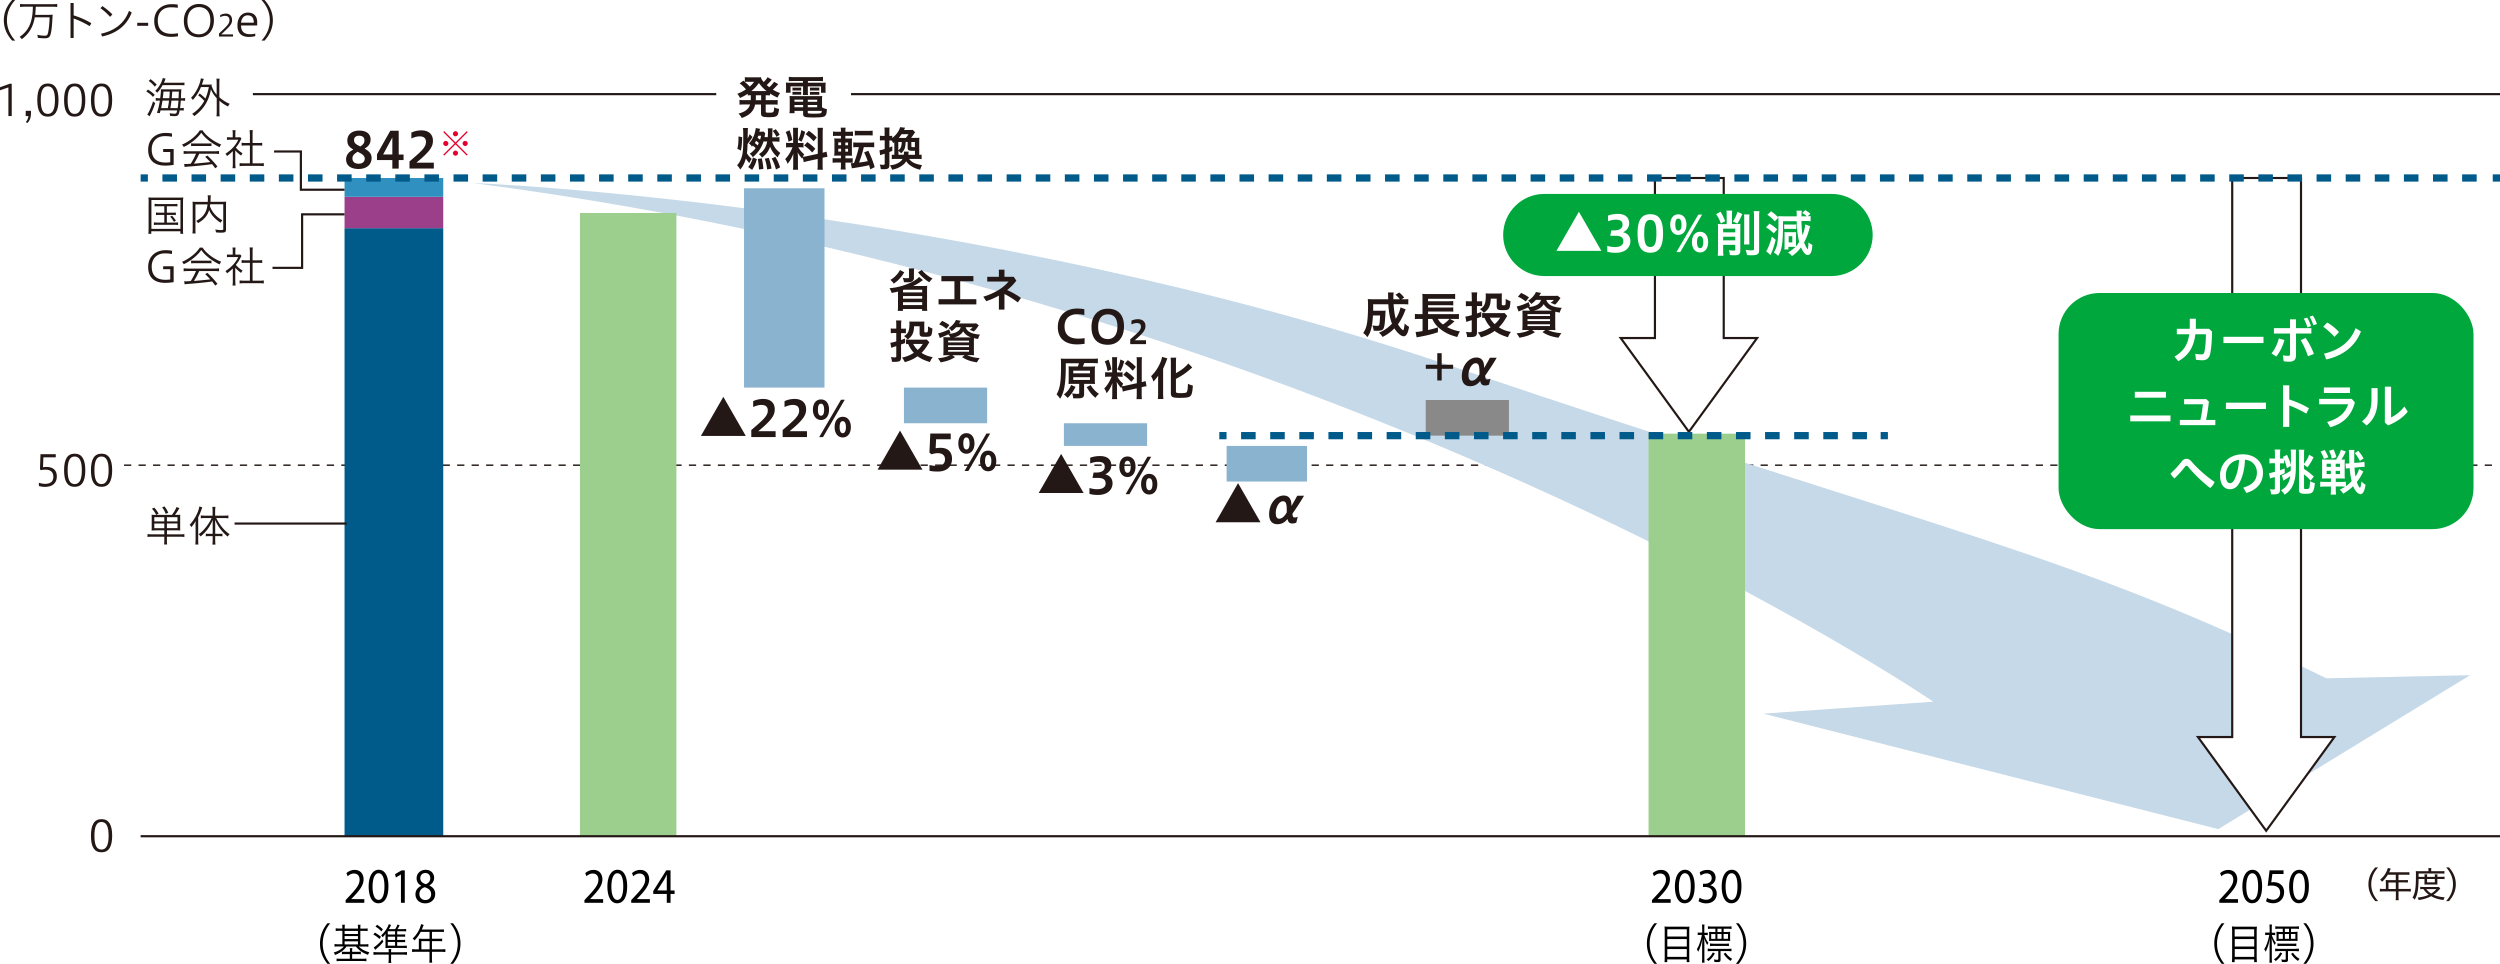 <svg id="_レイヤー_2" data-name="レイヤー 2" xmlns="http://www.w3.org/2000/svg" viewBox="0 0 345.24 133.1"><defs><filter id="drop-shadow-1" x="98.43" y="21.61" width="86.64" height="49.44" filterUnits="userSpaceOnUse"><feOffset dx="1.42" dy="1.42"/><feGaussianBlur result="blur" stdDeviation="1.42"/><feFlood flood-color="#898a89" flood-opacity=".3"/><feComposite in2="blur" operator="in"/><feComposite in="SourceGraphic"/></filter><style>.cls-3,.cls-4{stroke-miterlimit:10;fill:none}.cls-3{stroke:#005a8a}.cls-7{fill:#00a73c}.cls-13{fill:#231815}.cls-15{fill:#fff}.cls-4{stroke-width:.3px;stroke:#221714}</style></defs><g id="_レイヤー_1-2" data-name="レイヤー 1"><path stroke-dasharray="1" stroke-width=".2" stroke="#221714" fill="none" d="M17.13 64.24h327.78"/><path d="M65.28 25.27s68.34 2.63 135.48 25.39c67.14 22.76 84.91 25.49 120.49 43.01l19.86-.43-34.78 21.26-62.82-15.95 23.47-1.65s-81.87-56.03-201.7-71.63z" fill="#c5d9e8"/><path d="M80.09 115.48V29.41h13.32v86.07m134.25 0V59.89h13.32v55.59" fill="#9cce8d"/><path d="M238.04 46.68v-22.1h-9.5v22.1h-4.73l9.42 12.95 9.42-12.95h-4.61zm79.72 55.1v-77.2h-9.5v77.2h-4.73l9.42 12.95 9.42-12.95h-4.61z" fill="#fff" stroke="#231815" stroke-width=".3" stroke-miterlimit="10"/><path class="cls-4" d="M34.92 13h310.32"/><path class="cls-13" d="M50.34 20.52c.71.39.98.75.98 1.31 0 .89-.66 1.51-1.82 1.51-.93 0-1.71-.39-1.71-1.31 0-.67.4-1.07 1-1.38-.68-.39-.83-.76-.83-1.26 0-.76.57-1.36 1.66-1.36.99 0 1.56.47 1.56 1.22 0 .6-.3.98-.83 1.27zm-.95.43c-.53.32-.72.55-.72.92s.21.74.85.74.85-.38.85-.69-.13-.56-.98-.97zm.37-.72c.45-.3.57-.5.57-.87 0-.39-.28-.62-.75-.62s-.69.28-.69.58c0 .37.14.58.87.91zm4.42 3.05V22.1h-2.12v-.79l1.84-3.26h1.16v3.29h.67v.76h-.67v1.18h-.87zm0-1.95v-2.35l-1.27 2.35h1.27zm2.37 1.95v-.98c1.5-1.3 2.28-1.91 2.28-2.68 0-.56-.32-.79-.89-.79-.37 0-.74.12-1.13.29v-.81c.41-.21.94-.31 1.38-.31 1.05 0 1.6.58 1.6 1.42 0 .74-.25 1.38-2.28 3.04h2.4v.81h-3.36z"/><path d="M47.73 124.67v-.37l.43-.46c1.03-1.09 1.49-1.67 1.5-2.34 0-.45-.2-.87-.8-.87-.37 0-.67.21-.85.38l-.17-.43c.28-.26.68-.45 1.14-.45.87 0 1.23.66 1.23 1.3 0 .83-.54 1.49-1.39 2.4l-.32.33 1.81.01v.5h-2.57zm5.91-2.29c0 1.52-.51 2.36-1.4 2.36-.79 0-1.32-.82-1.33-2.3 0-1.5.58-2.33 1.4-2.33s1.33.84 1.33 2.26zm-2.19.07c0 1.16.32 1.82.82 1.82.56 0 .82-.72.82-1.86s-.25-1.82-.82-1.82c-.48 0-.82.65-.82 1.87zm3.93-1.69h-.01l-.7.42-.11-.46.88-.52h.46v4.47h-.53v-3.91zm1.99 2.77c0-.56.3-.96.8-1.2v-.02c-.45-.23-.64-.62-.64-1 0-.71.54-1.19 1.25-1.19.78 0 1.17.54 1.17 1.1 0 .38-.17.78-.66 1.05v.02c.5.22.81.61.81 1.16 0 .78-.6 1.3-1.37 1.3-.84 0-1.35-.56-1.35-1.21zm2.17-.03c0-.54-.34-.8-.89-.98-.47.15-.73.5-.73.92-.02.45.29.85.81.85s.81-.34.81-.8zm-1.5-2.23c0 .45.3.69.77.83.35-.13.61-.41.61-.81 0-.36-.19-.73-.68-.73-.45 0-.7.33-.7.72zM45.22 133.1c-.55-.68-1.03-1.58-1.03-2.8s.48-2.13 1.03-2.8h.38c-.55.68-1.03 1.58-1.03 2.8s.48 2.13 1.03 2.8h-.38zm2.06-4.89c0-.24-.01-.41-.03-.51h.38c-.02.11-.03.31-.03.51v.03h1.84v-.04c0-.23-.01-.4-.03-.5h.38c-.02.11-.03.3-.03.5v.04h.48c.23 0 .41-.01.53-.04v.38c-.15-.02-.31-.03-.53-.03h-.48v1.86h.58c.21 0 .41-.01.53-.04v.38c-.13-.02-.3-.04-.53-.04h-.78c.32.36.8.62 1.45.8-.09.12-.13.21-.19.35-.74-.27-1.25-.62-1.67-1.15h-1.29c-.38.53-.89.9-1.6 1.17a.973.973 0 00-.18-.35c.56-.13 1.13-.47 1.4-.83h-.76c-.21 0-.38.01-.52.04v-.38c.12.02.28.04.52.04h.56v-1.86h-.39c-.22 0-.38.01-.53.03v-.38c.12.02.3.04.53.04h.39v-.03zm1.05 3.18c0-.21 0-.34-.03-.46h.36c-.02.14-.03.25-.03.46v.05h.75c.2 0 .35 0 .45-.02v.36c-.13-.02-.26-.02-.45-.02h-.75v.64h1.43c.27 0 .41-.01.54-.03v.38c-.13-.02-.34-.04-.56-.04h-2.99c-.22 0-.44.01-.57.04v-.38c.11.02.3.03.56.03h1.27v-.64h-.64c-.21 0-.31 0-.45.02v-.36c.1.02.27.02.45.02h.64v-.05zm1.1-2.41v-.42h-1.84v.42h1.84zm0 .7v-.41h-1.84v.41h1.84zm0 .74v-.43h-1.84v.43h1.84zm2.35-1.63c.31.18.56.35.83.58l-.2.3c-.28-.26-.54-.45-.85-.62l.21-.26zm2.22 3.58c0 .24.01.44.04.61h-.4c.03-.2.04-.35.04-.61v-.54h-1.57c-.22 0-.41.01-.53.04v-.41c.12.02.3.04.5.04h1.6v-.04c0-.16-.01-.32-.02-.4h.37c-.01.08-.02.21-.02.4v.04h1.67c.24 0 .39-.01.52-.04v.41c-.13-.02-.31-.04-.53-.04h-1.66v.54zm-1.06-2.33c-.29.36-.57.66-.95.97l-.08.08s-.03.03-.05.04l-.04.04-.21-.34c.31-.17.89-.7 1.17-1.09l.16.29zm-.87-2.34c.32.21.55.38.8.64l-.21.29a2.87 2.87 0 00-.81-.67l.22-.25zm3.39 1.35c.25 0 .41 0 .49-.02v.34c-.1-.02-.28-.02-.49-.02h-.61v.45h.61c.22 0 .4 0 .49-.02v.34c-.1-.02-.25-.02-.49-.02h-.61v.51h.84c.22 0 .36-.01.49-.03v.36c-.12-.02-.3-.03-.5-.03h-2.04c-.14 0-.3 0-.42.02.02-.15.02-.23.02-.44v-.95c0-.26 0-.38.02-.61-.19.27-.24.32-.42.51a.9.9 0 00-.21-.27c.47-.4.87-.99 1.06-1.55l.32.12s-.03.05-.04.07c0 .01-.02.03-.03.06l-.02.05c-.06.12-.08.16-.22.39h.87c.14-.2.25-.43.32-.64l.3.11c-.13.25-.21.4-.31.53h.72c.19 0 .36-.01.49-.03v.35c-.11-.02-.27-.03-.46-.03h-.78v.45h.61zm-.9 0v-.45h-1.01v.45h1.01zm-1.01.75h1.01v-.45h-1.01v.45zm0 .79h1.01v-.51h-1.01v.51zm4.3-.63c0-.11 0-.23-.02-.34.08.01.24.02.37.02h1.12v-.95H58.1c-.27.5-.54.87-.87 1.18a.935.935 0 00-.25-.27c.55-.48 1.01-1.26 1.17-1.98l.37.11s-.04.08-.07.15c-.02.03-.03.07-.05.12l-.11.27-.04.09h2.58c.22 0 .34 0 .47-.03v.39c-.11-.02-.25-.03-.47-.03h-1.18v.95h.94c.21 0 .34 0 .47-.03v.38c-.11-.02-.28-.02-.46-.02h-.95v1.13h1.32c.24 0 .39-.01.53-.04v.42c-.13-.02-.3-.04-.53-.04h-1.32v.96c0 .25.01.41.04.54h-.41c.02-.12.03-.28.03-.54v-.96h-1.87c-.23 0-.39.01-.53.04v-.42c.13.02.29.04.53.04h.4v-1.14zm1.48 1.14v-1.13h-1.14v1.13h1.14zm2.85 2c.55-.68 1.03-1.58 1.03-2.8s-.48-2.13-1.03-2.8h.38c.55.68 1.03 1.58 1.03 2.8s-.48 2.13-1.03 2.8h-.38zm18.53-8.43v-.37l.43-.46c1.03-1.09 1.49-1.67 1.5-2.34 0-.45-.2-.87-.8-.87-.37 0-.67.21-.85.38l-.17-.43c.28-.26.68-.45 1.14-.45.87 0 1.23.66 1.23 1.3 0 .83-.54 1.49-1.39 2.4l-.32.33 1.81.01v.5h-2.57zm5.9-2.29c0 1.52-.51 2.36-1.4 2.36-.79 0-1.32-.82-1.33-2.3 0-1.5.58-2.33 1.4-2.33s1.33.84 1.33 2.26zm-2.18.07c0 1.16.32 1.82.82 1.82.56 0 .82-.72.82-1.86s-.25-1.82-.82-1.82c-.48 0-.82.65-.82 1.87zm2.74 2.22v-.37l.43-.46c1.03-1.09 1.49-1.67 1.5-2.34 0-.45-.2-.87-.8-.87-.37 0-.67.21-.85.38l-.17-.43c.28-.26.68-.45 1.14-.45.87 0 1.23.66 1.23 1.3 0 .83-.54 1.49-1.39 2.4l-.32.33 1.81.01v.5h-2.57zm4.91 0v-1.22h-1.87v-.4l1.8-2.86h.59v2.78h.56v.48h-.56v1.22h-.51zm0-1.7v-1.49c0-.23 0-.47.02-.7h-.02c-.12.26-.22.45-.33.66l-.98 1.52 1.32.01zm136.05 1.7v-.37l.43-.46c1.03-1.09 1.49-1.67 1.5-2.34 0-.45-.2-.87-.8-.87-.37 0-.67.21-.85.38l-.17-.43c.28-.26.67-.45 1.14-.45.87 0 1.23.66 1.23 1.3 0 .83-.54 1.49-1.39 2.4l-.32.33 1.81.01v.5h-2.57zm5.9-2.29c0 1.52-.51 2.36-1.4 2.36-.79 0-1.32-.82-1.33-2.3 0-1.5.58-2.33 1.4-2.33s1.33.84 1.33 2.26zm-2.18.07c0 1.16.32 1.82.82 1.82.56 0 .82-.72.82-1.86s-.25-1.82-.82-1.82c-.48 0-.82.65-.82 1.87zm2.87 1.52c.15.11.51.28.89.28.7 0 .92-.5.91-.87 0-.63-.51-.89-1.04-.89h-.3v-.45h.3c.4 0 .9-.23.9-.76 0-.36-.21-.67-.71-.67-.32 0-.63.16-.81.3l-.14-.44c.21-.17.62-.34 1.05-.34.79 0 1.15.52 1.15 1.07 0 .46-.25.85-.74 1.05.5.12.9.54.9 1.16 0 .72-.5 1.34-1.47 1.34-.45 0-.85-.16-1.05-.3l.15-.47zm5.77-1.59c0 1.52-.51 2.36-1.4 2.36-.79 0-1.32-.82-1.33-2.3 0-1.5.58-2.33 1.4-2.33s1.33.84 1.33 2.26zm-2.19.07c0 1.16.32 1.82.82 1.82.56 0 .82-.72.82-1.86s-.25-1.82-.82-1.82c-.48 0-.82.65-.82 1.87zm-9.84 10.65c-.55-.68-1.03-1.58-1.03-2.8s.48-2.13 1.03-2.8h.38c-.55.68-1.03 1.58-1.03 2.8s.48 2.13 1.03 2.8h-.38zm4.31-5.12c.24 0 .4 0 .54-.03-.02.14-.03.34-.03.53v3.78c0 .26.01.48.03.61h-.38v-.38h-2.69v.38h-.38c.02-.16.03-.33.03-.6v-3.76c0-.26-.01-.41-.03-.57.15.02.31.03.55.03h2.34zm.17 1.35v-1h-2.69v1h2.69zm-2.69 1.38h2.69v-1.03h-2.69v1.03zm0 1.43h2.69v-1.08h-2.69v1.08zm4.81-3.87c0-.33 0-.48-.03-.6h.36c-.02.12-.03.33-.03.59v.55h.15c.15 0 .24 0 .33-.02v.35c-.1-.01-.2-.02-.33-.02h-.14c.11.36.33.81.56 1.09-.08.11-.12.18-.17.29-.19-.33-.3-.58-.41-.93.02.65.02.66.02.93v1.77c0 .29.01.55.03.67h-.37c.02-.15.03-.34.03-.67v-1.62c0-.44.02-.59.05-1.04-.15.78-.34 1.36-.59 1.82-.06-.14-.13-.26-.2-.34.29-.44.55-1.17.7-1.98h-.21c-.17 0-.28 0-.36.02v-.36c.07.02.21.02.36.02h.26v-.54zm1.75 3.4c-.25.46-.53.79-.89 1.05-.08-.1-.14-.15-.25-.24.37-.22.67-.55.87-.96l.28.14zm.8.81c0 .31-.09.38-.46.38-.09 0-.22 0-.4-.02 0-.1-.02-.24-.06-.36.2.05.31.06.43.06.14 0 .17-.02.17-.12v-1.08h-.95c-.21 0-.41.01-.51.03v-.38c.12.02.31.04.5.04h2.29c.18 0 .38-.01.49-.03v.37c-.1-.02-.28-.03-.49-.03h-1.02v1.14zm.41-3.78h.44c.17 0 .37-.01.48-.03-.02.1-.02.21-.02.41v.41c0 .22 0 .34.02.46-.12-.02-.27-.02-.48-.02h-1.96c-.21 0-.37 0-.49.02.02-.12.02-.27.02-.43v-.43c0-.18 0-.33-.02-.42.1.02.28.03.47.03h.41v-.45h-.49c-.25 0-.42.01-.54.04v-.38c.12.02.31.04.54.04h2.17c.24 0 .43-.01.55-.04v.38c-.11-.02-.31-.04-.53-.04h-.56v.45zm-1.87 1.58c.13.02.29.04.5.04h1.61c.22 0 .35 0 .5-.03v.37c-.11-.02-.24-.03-.48-.03h-1.64c-.24 0-.38.01-.49.03v-.38zm.16-1.29v.66h.58v-.66h-.58zm.86-.74v.45h.57v-.45h-.57zm0 1.39h.57v-.66h-.57v.66zm.85 0h.61v-.66h-.61v.66zm.28 1.92c.2.33.53.63.92.86-.08.06-.17.17-.23.28-.37-.24-.7-.57-.95-.98l.25-.15zm1.43 1.54c.55-.68 1.03-1.58 1.03-2.8s-.48-2.13-1.03-2.8h.38c.55.68 1.03 1.58 1.03 2.8s-.48 2.13-1.03 2.8h-.38z"/><path class="cls-13" d="M1.16 16.03v-3.96l-1.16.4v-.42l1.36-.49h.26v4.47h-.47zm2.4.83c.19-.2.33-.5.37-.83h-.38v-.73h.73v.36c0 .48-.11.94-.5 1.33l-.22-.13zm4.52-3.04c0 1.51-.46 2.29-1.47 2.29s-1.46-.76-1.46-2.29.46-2.29 1.46-2.29 1.47.77 1.47 2.29zm-2.45 0c0 1.23.27 1.91.97 1.91s.99-.68.99-1.91-.29-1.9-.99-1.9-.97.67-.97 1.9zm6.15 0c0 1.51-.46 2.29-1.47 2.29s-1.46-.76-1.46-2.29.46-2.29 1.46-2.29 1.47.77 1.47 2.29zm-2.44 0c0 1.23.27 1.91.97 1.91s.99-.68.99-1.91-.29-1.9-.99-1.9-.97.67-.97 1.9zm6.15 0c0 1.51-.46 2.29-1.47 2.29s-1.46-.76-1.46-2.29.46-2.29 1.46-2.29 1.47.77 1.47 2.29zm-2.45 0c0 1.23.27 1.91.97 1.91s.99-.68.99-1.91-.29-1.9-.99-1.9-.97.67-.97 1.9zM5.39 66.67c.23.09.56.15.81.15.67 0 1.17-.25 1.17-.97 0-.65-.38-.99-1.06-.99-.17 0-.46.01-.69.07l-.1-.15.07-2.06H7.7v.44H5.99l-.05 1.36c.16-.03.31-.04.47-.04 1 0 1.44.53 1.44 1.31 0 .89-.56 1.45-1.65 1.45-.24 0-.56-.04-.83-.12v-.44zm6.39-1.73c0 1.51-.46 2.29-1.47 2.29s-1.46-.76-1.46-2.29.46-2.29 1.46-2.29 1.47.77 1.47 2.29zm-2.44 0c0 1.23.27 1.91.97 1.91s.99-.68.99-1.91-.29-1.9-.99-1.9-.97.67-.97 1.9zm6.15 0c0 1.51-.46 2.29-1.47 2.29s-1.46-.76-1.46-2.29.46-2.29 1.46-2.29 1.47.77 1.47 2.29zm-2.45 0c0 1.23.27 1.91.97 1.91s.99-.68.99-1.91-.29-1.9-.99-1.9-.97.67-.97 1.9zm2.45 50.47c0 1.51-.46 2.29-1.47 2.29s-1.46-.76-1.46-2.29.46-2.29 1.46-2.29 1.47.77 1.47 2.29zm-2.45 0c0 1.23.27 1.91.97 1.91s.99-.68.99-1.91-.29-1.9-.99-1.9-.97.67-.97 1.9z"/><path d="M306.48 124.67v-.37l.43-.46c1.03-1.09 1.49-1.67 1.5-2.34 0-.45-.2-.87-.8-.87-.37 0-.67.21-.85.38l-.17-.43c.28-.26.67-.45 1.14-.45.87 0 1.23.66 1.23 1.3 0 .83-.54 1.49-1.39 2.4l-.32.33 1.81.01v.5h-2.57zm5.91-2.29c0 1.52-.51 2.36-1.4 2.36-.79 0-1.32-.82-1.33-2.3 0-1.5.58-2.33 1.4-2.33s1.33.84 1.33 2.26zm-2.19.07c0 1.16.32 1.82.82 1.82.56 0 .82-.72.82-1.86s-.25-1.82-.82-1.82c-.48 0-.82.65-.82 1.87zm5.15-1.75h-1.54l-.16 1.15c.09-.01.18-.03.33-.03.31 0 .62.08.87.24.32.2.58.58.58 1.15 0 .87-.62 1.53-1.5 1.53-.44 0-.81-.14-1-.28l.14-.46c.17.11.5.25.86.25.51 0 .95-.37.95-.97 0-.58-.35-.99-1.16-.99-.23 0-.41.03-.56.05l.26-2.15h1.93v.51zm3.5 1.68c0 1.52-.51 2.36-1.4 2.36-.79 0-1.32-.82-1.33-2.3 0-1.5.58-2.33 1.4-2.33s1.33.84 1.33 2.26zm-2.19.07c0 1.16.32 1.82.82 1.82.56 0 .82-.72.82-1.86s-.25-1.82-.82-1.82c-.48 0-.82.65-.82 1.87zm-9.85 10.65c-.55-.68-1.03-1.58-1.03-2.8s.48-2.13 1.03-2.8h.38c-.55.68-1.03 1.58-1.03 2.8s.48 2.13 1.03 2.8h-.38zm4.32-5.12c.24 0 .4 0 .54-.03-.02.14-.03.34-.03.53v3.78c0 .26.01.48.03.61h-.38v-.38h-2.69v.38h-.38c.02-.16.03-.33.03-.6v-3.76c0-.26-.01-.41-.03-.57.15.02.31.03.55.03h2.34zm.16 1.35v-1h-2.69v1h2.69zm-2.68 1.38h2.69v-1.03h-2.69v1.03zm0 1.43h2.69v-1.08h-2.69v1.08zm4.81-3.87c0-.33 0-.48-.03-.6h.36c-.02.12-.03.33-.03.59v.55h.15c.15 0 .24 0 .33-.02v.35c-.1-.01-.2-.02-.33-.02h-.14c.11.36.33.81.56 1.09-.08.11-.12.18-.17.29-.19-.33-.3-.58-.41-.93.02.65.02.66.02.93v1.77c0 .29.01.55.03.67h-.37c.02-.15.03-.34.03-.67v-1.62c0-.44.02-.59.05-1.04-.15.78-.34 1.36-.59 1.82-.06-.14-.13-.26-.2-.34.29-.44.55-1.17.7-1.98h-.21c-.17 0-.28 0-.36.02v-.36c.07.02.21.02.36.02h.26v-.54zm1.74 3.4c-.25.46-.53.79-.89 1.05-.08-.1-.14-.15-.25-.24.37-.22.67-.55.87-.96l.28.14zm.81.81c0 .31-.09.38-.46.38-.09 0-.22 0-.4-.02 0-.1-.02-.24-.06-.36.2.05.31.06.43.06.14 0 .17-.02.17-.12v-1.08h-.95c-.21 0-.41.01-.51.03v-.38c.12.02.31.04.5.04h2.29c.18 0 .38-.01.49-.03v.37c-.1-.02-.28-.03-.49-.03h-1.02v1.14zm.4-3.78h.44c.17 0 .37-.01.48-.03-.02.1-.02.21-.02.41v.41c0 .22 0 .34.02.46-.12-.02-.27-.02-.48-.02h-1.96c-.21 0-.37 0-.49.02.02-.12.02-.27.02-.43v-.43c0-.18 0-.33-.02-.42.1.02.28.03.47.03h.41v-.45h-.49c-.25 0-.42.01-.54.04v-.38c.12.02.31.04.54.04h2.17c.24 0 .43-.01.55-.04v.38c-.11-.02-.31-.04-.53-.04h-.56v.45zm-1.87 1.58c.13.02.29.04.5.04h1.61c.22 0 .35 0 .5-.03v.37c-.11-.02-.24-.03-.48-.03h-1.64c-.24 0-.38.01-.49.03v-.38zm.17-1.29v.66h.58v-.66h-.58zm.86-.74v.45h.57v-.45h-.57zm0 1.39h.57v-.66h-.57v.66zm.84 0h.61v-.66h-.61v.66zm.28 1.92c.2.33.53.63.92.86-.08.06-.17.17-.23.28-.37-.24-.7-.57-.95-.98l.25-.15zm1.43 1.54c.55-.68 1.03-1.58 1.03-2.8s-.48-2.13-1.03-2.8h.38c.55.68 1.03 1.58 1.03 2.8s-.48 2.13-1.03 2.8h-.38z"/><path class="cls-7" d="M258.61 32.45c0 3.12-2.55 5.67-5.67 5.67h-39.69c-3.12 0-5.67-2.55-5.67-5.67s2.55-5.67 5.67-5.67h39.69c3.12 0 5.67 2.55 5.67 5.67z"/><rect class="cls-7" x="284.28" y="40.46" width="57.3" height="32.61" rx="5.67" ry="5.67"/><path class="cls-15" d="M221.13 34.64h-6.19l3.1-5.4 3.1 5.4zm.82-.69c.23.07.62.17 1.03.17.87 0 1.2-.34 1.2-.81 0-.5-.34-.75-1.06-.75h-.75l.15-.74h.32c.88 0 1.23-.32 1.23-.81 0-.53-.39-.67-.94-.67-.37 0-.72.09-1.07.22v-.79c.41-.15.87-.23 1.36-.23 1.09 0 1.56.54 1.56 1.31 0 .51-.3.98-.85 1.22.7.16 1.02.64 1.02 1.23 0 .89-.7 1.61-2.02 1.61-.5 0-.85-.05-1.17-.15v-.81zm4.19-1.71c0-1.78.49-2.66 1.76-2.66s1.76.9 1.76 2.66-.49 2.66-1.76 2.66-1.76-.89-1.76-2.66zm2.6 0c0-1.31-.21-1.87-.84-1.87s-.84.56-.84 1.87.21 1.87.84 1.87.84-.57.84-1.87zm1.91-1.22c0-.89.45-1.42 1.12-1.42s1.12.53 1.12 1.42-.47 1.42-1.12 1.42-1.12-.53-1.12-1.42zm1.56 0c0-.47-.13-.83-.43-.83-.34 0-.43.36-.43.83s.11.83.43.83.43-.36.43-.83zm-.7 3.79l3.02-5.17h.52l-3.01 5.17h-.53zm2.14-1.37c0-.9.45-1.43 1.12-1.43s1.12.53 1.12 1.43-.47 1.42-1.12 1.42-1.12-.53-1.12-1.42zm1.57 0c0-.47-.13-.83-.44-.83-.33 0-.43.36-.43.83s.12.83.43.83.44-.37.44-.83zm2.37-4.21c.32.52.43.75.65 1.31l-.6.32c-.19-.54-.33-.81-.65-1.29l.6-.33zm.86.41c0-.25-.01-.41-.04-.56h.81c-.03.15-.04.3-.04.55v1.31h.58c.25 0 .4 0 .59-.03-.01.17-.02.32-.02.56v3.12c0 .26-.05.41-.17.51-.12.11-.28.15-.6.15-.21 0-.3 0-.67-.03-.03-.28-.06-.42-.14-.67.35.04.54.06.7.06.14 0 .18-.03.18-.14v-.65h-1.67v.71c0 .3.01.56.04.79h-.79c.03-.26.04-.48.04-.78v-3.05c0-.25 0-.41-.03-.57.17.02.35.03.52.03h.71v-1.3zm1.18 1.94h-1.67v.5h1.67v-.5zm-1.67 1.61h1.67v-.5h-1.67v.5zm2.65-3.63c-.32.7-.42.9-.69 1.33l-.61-.32c.31-.47.43-.73.64-1.32l.66.31zm.99.06c-.03.19-.03.36-.03.7v2.72c0 .39 0 .54.03.72h-.76c.02-.2.03-.34.03-.72v-2.7c0-.33 0-.53-.03-.72h.77zm1.37-.46c-.03.19-.04.41-.04.82v4.49c0 .37-.05.52-.24.64-.15.1-.38.14-.77.14-.16 0-.3 0-.67-.03a2.53 2.53 0 00-.2-.72c.34.05.6.07.85.07.27 0 .32-.03.32-.2v-4.38c0-.39-.01-.62-.04-.83h.79zm1.39 1.72c.44.27.72.47 1.06.8l-.47.55a5.74 5.74 0 00-1.07-.84l.49-.51zm.86 2.23c-.24.92-.37 1.32-.65 1.95-.03.06-.03.09-.06.16l-.62-.54c.07-.08.1-.12.16-.23.08-.14.21-.45.33-.77.13-.34.19-.56.3-1.01l.54.45zm-.13-2.54a4.46 4.46 0 00-1.03-.91l.52-.48c.45.31.67.5 1.01.87 0-.08-.01-.12-.02-.21.14.02.41.03.75.03h1.8c0-.48 0-.63-.04-.78h.74c-.03.19-.04.37-.04.68v.1h.73a3.67 3.67 0 00-.63-.46l.43-.39c.28.17.38.24.7.5l-.37.34c.18 0 .25 0 .4-.03v.72c-.23-.02-.34-.03-.72-.03h-.55c.02.74.07 1.4.15 1.98.2-.5.36-1.14.37-1.51l.69.25c-.04.12-.07.21-.12.39-.19.71-.39 1.25-.72 1.83.11.38.43.96.49.96.05 0 .1-.44.11-.94.18.14.35.25.54.34-.03.43-.06.67-.14.92-.1.31-.28.48-.49.48-.32 0-.63-.36-.94-1.06-.33.47-.75.87-1.25 1.2-.17-.21-.29-.32-.54-.49.38-.22.75-.5 1.02-.77-.12-.01-.22-.01-.34-.01h-.63v.36h-.56c.02-.13.03-.28.03-.58v-1.36c0-.17 0-.36-.02-.45.09 0 .24.01.47.01h.76c.14 0 .27 0 .38-.01 0 .06-.01.2-.01.34v1.63c.13-.14.25-.32.44-.62-.19-.74-.31-1.68-.35-2.86h-1.88c0 1.86-.04 2.67-.17 3.43-.1.56-.23.93-.51 1.36-.21-.21-.35-.32-.59-.48.25-.4.37-.68.47-1.22.11-.61.17-1.55.17-2.88 0-.27 0-.52-.02-.69l-.51.51zm1.3.42c.11.01.19.02.37.02h.92c.19 0 .28 0 .38-.02v.63c-.08 0-.21-.01-.37-.01h-.93c-.17 0-.28 0-.37.01v-.63zm.62 2.48h.5v-.85h-.5v.85zm53.6 12.68v-.74h1.78c0-.19.01-.38.01-.58v-.81h.84v.78c0 .21 0 .41-.01.61h1.85l.4.39c-.03 1.26-.1 2.13-.22 2.86-.12.76-.49 1.09-1.1 1.09-.29 0-.63-.03-.91-.07l-.09-.83c.35.06.59.09.87.09.23 0 .35-.09.41-.43.11-.63.18-1.33.19-2.35h-1.46c-.2 1.78-.98 2.97-2.36 3.72l-.52-.64c1.19-.69 1.82-1.56 2.04-3.08h-1.72zm11.97.36v.87h-5.53v-.87h5.53zm1.1 2.3c.45-.55.82-1.29 1.02-2.08l.77.23c-.23.88-.67 1.71-1.12 2.28l-.67-.44zm.34-2.75v-.75h2.22V44.1h.83v1.21h2.12v.75h-2.12v2.95c0 .7-.31.94-.96.94-.25 0-.48-.02-.74-.06l-.12-.83c.28.06.54.08.74.08.17 0 .25-.05.25-.23v-2.85h-2.22zm4.38.62c.43.6.86 1.4 1.14 2.2l-.82.32c-.27-.82-.6-1.56-1.01-2.22l.69-.31zm.2-2.83c.19.28.4.74.54 1.18l-.5.19c-.13-.47-.31-.9-.51-1.22l.48-.14zm.8-.26c.21.28.41.7.56 1.16l-.5.17c-.12-.43-.34-.9-.52-1.18l.45-.16zm1.98.95c.57.32 1.14.78 1.63 1.32l-.63.66c-.48-.54-1.07-1.05-1.55-1.4l.55-.58zm-.44 4.3c2.19-.52 3.64-1.67 4.36-3.52l.74.45c-.8 2.09-2.54 3.37-4.8 3.87l-.3-.81zm-21.2 8.53v.81h-5.56v-.81h5.56zm-4.93-3.26h4.3v.81h-4.3v-.81zm9.05 3.89c.17-.76.28-1.41.35-2.17h-2.59v-.71h3.06l.36.34c-.12 1.08-.24 1.79-.39 2.53h1.28v.72h-4.9v-.72h2.83zm9.06-2.39v.87h-5.53v-.87h5.53zm3.22-.44c.85.26 1.83.68 2.72 1.21l-.37.74c-.75-.45-1.61-.85-2.35-1.13v2.96h-.86v-5.74h.86v1.95zm9.06.39c-.49 1.91-1.64 2.95-3.4 3.44l-.43-.73c1.6-.44 2.51-1.24 2.9-2.44h-4.01v-.75h4.5l.44.48zm-.67-2.05v.76h-3.61v-.76h3.61zm3.81.09v1.58c0 1.6-.45 2.7-1.52 3.58l-.64-.58c.98-.74 1.31-1.66 1.31-3.05V53.6h.85zm1.86-.19v4.23c.57-.25 1.28-.79 1.84-1.51l.46.72c-.6.78-1.66 1.49-2.71 1.9l-.45-.39V53.4h.85zm-28.94 10.34c.2-.26.44-.39.69-.39.23 0 .47.12.67.35.78.93 2.02 2.04 3.21 2.85-.12.31-.36.64-.62.83-1.11-.85-2.35-2.07-3.05-2.95a.274.274 0 00-.21-.12c-.08 0-.14.05-.21.13-.41.54-.97 1.17-1.46 1.62-.2-.17-.43-.44-.55-.68.54-.47 1.1-1.07 1.53-1.63zm8.53 3.59c1.31-.39 1.88-1.05 1.88-2.09 0-.83-.54-1.69-1.65-1.76-.05 1.32-.32 2.33-.72 3.1-.35.71-.82.97-1.37.97-.76 0-1.35-.62-1.35-1.92 0-1.51 1.16-2.9 3.13-2.9 1.73 0 2.8 1.09 2.8 2.53s-.84 2.35-2.28 2.81l-.44-.72zm-.6-3.83c-1.23.14-1.81 1.18-1.81 2.11 0 .86.3 1.1.56 1.1.22 0 .41-.09.61-.46.36-.72.59-1.6.65-2.75zm6.63 1.16c-.19-.7-.25-.87-.4-1.2V64c-.12-.01-.23-.02-.37-.02h-.19v.96c.2-.07.32-.12.65-.25v.65c-.27.12-.33.15-.65.28v1.99c0 .51-.21.66-.9.66-.08 0-.16 0-.33-.02-.03-.29-.06-.43-.16-.69.21.03.39.04.51.04.14 0 .17-.03.17-.19v-1.54c-.08.03-.27.08-.44.13-.13.04-.14.04-.23.08l-.14-.74c.17-.01.34-.06.82-.19v-1.18h-.28c-.17 0-.31 0-.48.03v-.71c.16.03.28.03.48.03h.28v-.54c0-.32-.01-.49-.04-.7h.79c-.03.21-.04.38-.04.7v.54h.19c.13 0 .21 0 .3-.01-.03-.07-.05-.1-.1-.21l.57-.29c.39.87.39.88.54 1.41v-1.37c0-.35-.01-.57-.04-.76h.76c-.03.17-.04.36-.04.69v1.67c0 1.38-.19 2.26-.62 2.95-.23.34-.45.58-.92.92-.15-.23-.26-.37-.51-.61.49-.3.67-.46.89-.83.2-.32.32-.67.39-1.13-.14.11-.31.22-.47.33q-.08.05-.3.18c-.07.04-.08.05-.18.12l-.21-.74c.43-.15.73-.31 1.22-.64v-.67l-.53.33zm2.35 2.73c0 .1.06.13.3.13.28 0 .39-.04.43-.15.05-.11.1-.5.11-.92.27.14.43.2.66.25-.05.68-.16 1.07-.33 1.25-.18.19-.37.23-1.05.23-.6 0-.81-.14-.81-.52v-4.91c0-.3 0-.46-.03-.65h.76c-.03.2-.03.36-.03.72v1.23c.47-.68.52-.77.7-1.27l.62.36c-.31.62-.47.88-.85 1.38l-.47-.35v.58c.53.34.83.57 1.35 1.05l-.44.56c-.38-.41-.56-.58-.91-.86v1.89zm8.2-2.27s-.02.04-.09.14c0 0-.02.05-.05.11-.22.43-.49.85-.76 1.19.15.43.34.78.43.78.07 0 .15-.31.21-.85.22.21.32.29.56.43-.13.89-.36 1.31-.7 1.31-.17 0-.4-.14-.58-.36-.17-.21-.3-.41-.43-.74-.44.43-.83.72-1.38 1.04a1.95 1.95 0 00-.47-.56c.38-.19.5-.25.74-.41-.2-.02-.4-.03-.58-.03h-.71v.4c0 .34.01.52.04.72h-.75c.03-.19.04-.39.04-.72v-.39h-.73c-.31 0-.54.01-.75.04v-.71c.2.02.44.03.73.03h.75v-.48h-.62c-.29 0-.48 0-.62.02.01-.13.02-.27.02-.57v-1.49c0-.3 0-.44-.02-.58.13.01.26.02.52.02h1.44c.33-.51.48-.81.66-1.36l.68.24c-.23.5-.38.76-.62 1.12.23 0 .36 0 .49-.02-.02.14-.03.31-.03.61v1.43c0 .29 0 .46.03.6-.17-.01-.38-.02-.63-.02h-.63v.48h.71c.3 0 .47 0 .69-.03v.62c.31-.23.47-.37.79-.69-.13-.54-.21-1.05-.27-1.8-.3.03-.41.04-.52.07l-.05-.71h.12c.11 0 .25 0 .41-.02-.01-.36-.03-.78-.04-1.28 0-.28-.02-.46-.04-.58h.78c-.03.14-.03.25-.03.63 0 .34 0 .75.01 1.17l.81-.07c.27-.03.42-.05.59-.09l.03.7h-.05c-.16 0-.25 0-.54.03l-.81.08c.03.52.08.9.14 1.22.23-.33.39-.69.49-1.03l.61.36zm-5.33-2.98c.25.41.3.52.5 1l-.62.22c-.14-.42-.24-.63-.46-1l.58-.23zm.26 1.89v.43h.58v-.43h-.58zm0 .98v.45h.58v-.45h-.58zm.95-2.96c.19.41.24.54.4 1.08l-.64.19c-.1-.45-.18-.67-.37-1.07l.61-.2zm.3 2.41h.6v-.43h-.6v.43zm0 1h.6v-.45h-.6v.45zm3.34-1.81c-.23-.45-.35-.65-.69-1.09l.48-.31c.38.47.5.64.72 1.06l-.52.34z"/><path class="cls-13" d="M328.02 124.44c-.51-.57-.95-1.31-.95-2.33s.45-1.77.95-2.33h.39c-.51.57-.95 1.32-.95 2.33s.45 1.77.95 2.33h-.39zm1.45-2.64c0-.1 0-.19-.01-.28.1.01.21.02.34.02h1.05v-.74h-1.1c-.26.42-.48.69-.8.97a.944.944 0 00-.27-.29c.48-.41.73-.75.95-1.27.06-.14.1-.25.12-.35l.41.1c-.03.05-.04.07-.06.13q-.03.06-.1.23t-.07.14h2.35c.21 0 .32 0 .45-.02v.38c-.13-.02-.24-.02-.45-.02h-1.06v.74h.85c.21 0 .31 0 .45-.03v.37c-.12-.01-.25-.02-.44-.02h-.85v.9h1.19c.21 0 .35 0 .5-.03v.4c-.15-.02-.29-.03-.5-.03h-1.19v.74c0 .22 0 .34.04.47h-.44c.02-.13.03-.24.03-.47v-.74h-1.71c-.2 0-.34 0-.5.03v-.4c.15.02.29.03.5.03h.33v-.96zm1.38.97v-.9h-1.01v.9h1.01zm3.15-1.38c-.03 1.55-.14 2.14-.54 2.86-.1-.14-.18-.21-.3-.29.37-.66.47-1.28.47-3.07 0-.32 0-.46-.02-.6.16.02.32.02.51.02h1.24v-.13c0-.11 0-.2-.02-.3h.42c-.02.09-.02.17-.02.3v.13h1.28c.26 0 .41 0 .54-.03v.37c-.16-.01-.28-.02-.5-.02H334v.46h.82v-.06c0-.12 0-.21-.02-.29h.39c-.01.11-.02.19-.02.28v.07h1.07v-.06c0-.11 0-.2-.02-.29h.39c-.01.08-.02.17-.02.29v.05h.55c.21 0 .31 0 .44-.03v.36c-.1-.02-.23-.02-.44-.02h-.55v.47c0 .11 0 .21.01.29h-1.8c0-.09.01-.2.01-.29v-.47h-.82zm3 1.3l-.18.2c-.22.25-.48.48-.76.67.45.2.96.32 1.54.35-.07.12-.12.23-.16.38-.74-.1-1.22-.25-1.71-.53-.51.27-.99.42-1.72.54a.95.95 0 00-.15-.35c.66-.07 1.11-.19 1.55-.39-.31-.23-.5-.43-.75-.78-.22 0-.32 0-.44.02v-.34c.12.02.25.03.5.03h1.72c.17 0 .25 0 .35-.01l.2.21zm-1.93.1c.17.24.35.4.67.6.29-.18.46-.32.72-.6h-1.39zm.1-.94h1.07v-.46h-1.07v.46zm2.63 2.59c.51-.57.95-1.31.95-2.33s-.45-1.77-.95-2.33h.39c.51.57.95 1.32.95 2.33s-.45 1.77-.95 2.33h-.39z"/><path fill="#005a8a" d="M47.58 31.51h13.63v84.01H47.58z"/><path fill="#9c3f8a" d="M47.58 27.18h13.63v4.33H47.58z"/><path fill="#3091c0" d="M47.58 24.58h13.63v2.6H47.58z"/><path class="cls-4" d="M19.42 115.48h325.82"/><path fill="#898989" d="M196.89 55.24h11.49v4.92h-11.49z"/><path class="cls-13" d="M102.98 60.2h-6.19l3.1-5.4 3.1 5.4zm.77.17v-.98c1.5-1.3 2.28-1.91 2.28-2.68 0-.56-.32-.79-.89-.79-.37 0-.74.12-1.13.29v-.81c.41-.21.94-.31 1.38-.31 1.05 0 1.6.58 1.6 1.42 0 .74-.25 1.38-2.28 3.04h2.4v.81h-3.36zm4.33 0v-.98c1.5-1.3 2.28-1.91 2.28-2.68 0-.56-.32-.79-.89-.79-.37 0-.74.12-1.13.29v-.81c.41-.21.94-.31 1.38-.31 1.05 0 1.6.58 1.6 1.42 0 .74-.25 1.38-2.28 3.04h2.4v.81h-3.36zm4.18-3.79c0-.89.45-1.42 1.12-1.42s1.11.53 1.11 1.42-.47 1.42-1.11 1.42-1.12-.53-1.12-1.42zm1.55 0c0-.47-.13-.83-.43-.83-.34 0-.43.36-.43.83s.11.83.43.83.43-.36.43-.83zm-.69 3.79l3.02-5.17h.52l-3.01 5.17h-.53zm2.14-1.38c0-.9.45-1.43 1.12-1.43s1.12.53 1.12 1.43-.47 1.42-1.12 1.42-1.12-.53-1.12-1.42zm1.56 0c0-.47-.13-.83-.44-.83-.33 0-.43.36-.43.83s.12.83.43.83.44-.37.44-.83zm10.56 5.87h-6.19l3.1-5.4 3.1 5.4zm.98-.64c.3.06.62.12 1 .12.81 0 1.14-.36 1.14-.91s-.35-.85-1.03-.85c-.23 0-.58.07-.82.16l-.3-.23.12-2.64h2.82v.79h-2.02l-.06 1.24c.23-.04.47-.06.65-.06 1.11 0 1.61.61 1.61 1.53 0 1.05-.7 1.75-1.98 1.75-.37 0-.81-.03-1.13-.1v-.81zm3.98-2.98c0-.89.45-1.42 1.12-1.42s1.11.53 1.11 1.42-.47 1.42-1.11 1.42-1.12-.53-1.12-1.42zm1.55 0c0-.47-.13-.83-.43-.83-.34 0-.43.36-.43.83s.11.83.43.83.43-.36.43-.83zm-.69 3.8l3.02-5.17h.52l-3.01 5.17h-.53zm2.14-1.38c0-.9.45-1.43 1.12-1.43s1.12.53 1.12 1.43-.47 1.42-1.12 1.42-1.12-.53-1.12-1.42zm1.56 0c0-.47-.13-.83-.44-.83-.33 0-.43.36-.43.83s.12.83.43.83.44-.37.44-.83zm37.16 8.46h-6.19l3.1-5.4 3.1 5.4zm4.96.05c-.18.08-.34.12-.55.12-.33 0-.56-.1-.67-.62-.4.5-.83.72-1.4.72-.76 0-1.14-.51-1.14-1.36 0-1.53 1-2.6 2-2.6.74 0 1.08.47 1.08 1.37v.08c.27-.45.59-1.02.8-1.42h.94c-.47.81-.87 1.42-1.6 2.48.03.4.1.52.31.52.17 0 .3-.05.42-.1l-.19.79zm-1.32-1.42c0-1.05-.04-1.53-.54-1.53s-.98.8-.98 1.6c0 .41.08.81.47.81.3 0 .69-.22 1.05-.88zm16.42-28.03q-.05.1-.15.36c-.3.73-.56 1.23-.92 1.69.14.24.27.43.41.58.12.13.27.25.3.25s.06-.04.09-.13q.05-.16.13-.8c.23.23.32.3.61.46-.16.91-.39 1.31-.76 1.31-.34 0-.87-.45-1.27-1.09-.5.5-1.03.88-1.63 1.18-.21-.31-.28-.39-.51-.58.7-.29 1.29-.7 1.81-1.25-.28-.69-.43-1.49-.51-2.68h-2.09v.89h1.24c.24 0 .34 0 .47-.02 0 .12-.02.3-.03.57-.07 1.21-.11 1.57-.23 1.86-.1.26-.34.36-.87.36-.19 0-.3 0-.52-.02-.03-.3-.07-.45-.17-.72.36.05.46.06.65.06.21 0 .27-.04.31-.21.05-.24.08-.67.1-1.23h-.98c-.05.77-.1 1.23-.21 1.69-.12.54-.25.85-.56 1.31a2.4 2.4 0 00-.58-.57c.24-.36.38-.68.47-1.07.13-.57.2-1.47.2-2.66 0-.52 0-.69-.04-.96.25.02.52.03.87.03h1.95c0-.06 0-.23-.01-.52 0-.25 0-.28-.03-.42h.8c-.02.14-.04.41-.04.64v.3h.89c-.19-.25-.32-.39-.6-.62l.52-.32c.31.26.43.38.68.7l-.35.24h.21c.36 0 .54 0 .71-.03v.74a8.95 8.95 0 00-.82-.03h-1.21c.06.88.15 1.5.3 2.01.34-.54.57-1.1.65-1.57l.72.27zm6.76 1.64c-.05.04-.14.12-.39.34-.18.15-.39.31-.65.47.56.3 1.13.48 1.77.6-.16.26-.24.43-.36.77-1.02-.25-1.77-.62-2.43-1.17a3.52 3.52 0 01-1.03-1.33h-.58v1.53c.58-.12.88-.21 1.36-.36v.67c-.72.25-1.44.43-2.63.65-.17.03-.19.03-.31.06l-.14-.75c.22 0 .51-.04.96-.12v-1.68h-.37c-.28 0-.47 0-.69.03v-.72c.14.02.39.03.7.03h.35v-2.13c0-.37 0-.48-.03-.67.2.02.41.03.74.03h3.01c.39 0 .58 0 .79-.03v.71c-.22-.02-.37-.03-.79-.03h-2.95v.34h2.86c.27 0 .48-.01.62-.03v.61c-.13-.01-.45-.03-.62-.03h-2.86v.32h2.86c.27 0 .49-.01.62-.03v.61c-.19-.03-.34-.03-.62-.03h-2.86v.36h3.59c.3 0 .49 0 .67-.03v.72c-.17-.02-.36-.03-.61-.03h-.64l.64.33zm-2.32-.33c.2.35.37.54.71.78.34-.22.71-.55.9-.78h-1.61zm4.68-2.96c0-.32 0-.47-.04-.69h.8c-.03.21-.04.37-.04.68v.55h.38c.14 0 .22 0 .34-.02v.69c-.12-.01-.23-.02-.35-.02h-.37v1.03c.19-.06.3-.1.6-.22v.67c-.28.1-.36.13-.6.22v1.96c0 .3-.1.48-.3.55-.14.05-.4.08-.65.08-.12 0-.21 0-.41-.01-.02-.3-.06-.43-.16-.7.27.03.44.04.6.04s.2-.03.2-.2v-1.47q-.63.2-.74.25l-.14-.75c.29-.03.33-.04.89-.19v-1.25h-.34c-.17 0-.3 0-.48.03v-.72c.15.03.28.03.49.03h.33v-.54zm4.91 2.56q-.06.07-.18.28c-.35.59-.6.91-.98 1.29.52.33.97.5 1.67.64-.19.22-.32.46-.42.73-.83-.25-1.34-.5-1.84-.87-.56.41-1.11.66-1.89.89-.15-.31-.24-.45-.42-.67.7-.15 1.16-.34 1.76-.72-.39-.42-.56-.7-.85-1.31-.16 0-.2.01-.32.03v-.71c.15.03.31.03.54.03h2.12c.19 0 .31 0 .41-.03l.4.43zm-.76-1.64c0 .15.03.17.23.17.1 0 .19-.01.23-.04.06-.04.08-.18.08-.54v-.3c.37.2.45.24.66.31 0 .07 0 .11-.01.14-.08 1.01-.15 1.1-1.03 1.1-.33 0-.49-.01-.59-.05-.21-.08-.27-.19-.27-.51v-1.03h-.82c-.03.99-.28 1.51-.96 1.95-.17-.21-.29-.32-.54-.5.63-.35.81-.78.81-1.88 0-.08 0-.18-.02-.3.12.01.28.02.44.02h1.39c.15 0 .3 0 .42-.02-.01.09-.02.23-.02.43v1.03zm-1.65 1.88c.18.34.39.63.67.89.32-.28.49-.47.76-.89h-1.43zm6.37-2.46c-.19.2-.37.36-.64.57-.16-.21-.27-.33-.45-.45.52-.34.94-.81 1.08-1.21l.71.13q-.05.07-.12.19c-.04.07-.07.12-.14.22h1.98c.28 0 .44 0 .56-.03l.41.32c-.06.08-.08.1-.17.23-.2.3-.32.44-.58.69-.21-.1-.39-.18-.63-.25.22-.15.3-.22.46-.4h-1.04c.21.67.91 1.03 2.13 1.09-.14.23-.2.39-.28.66-.28-.05-.37-.07-.61-.13 0 .18-.01.37-.01.58v1.25c0 .32.01.59.03.72-.15-.01-.43-.02-.72-.02h-.32c.52.25 1 .36 1.87.45-.17.2-.23.3-.42.62-1-.17-1.48-.33-2.2-.77l.39-.3h-1.84l.41.3c-.71.43-1.16.58-2.14.77-.16-.28-.21-.36-.41-.6.89-.1 1.33-.22 1.8-.47h-.28c-.3 0-.54 0-.72.02.01-.12.03-.39.03-.67v-1.33c0-.32 0-.52-.02-.7.14 0 .38.01.68.01h.36c-.08-.17-.17-.29-.29-.43-.39.18-.47.21-.97.42-.1.04-.17.07-.3.13l-.26-.7c.45-.08 1.05-.3 1.65-.6l.2.58-.24.12c.5-.06.77-.12 1.03-.24.42-.19.62-.41.71-.77h-.68zm-1.42.22c-.39-.32-.63-.46-1.07-.66l.44-.52c.49.23.7.35 1.09.62l-.45.56zm.25 2.01h3.11v-.26h-3.11v.26zm0 .7h3.11v-.27h-3.11v.27zm0 .69h3.11v-.25h-3.11v.25zm3.16-2.14h.23c-.56-.21-.89-.46-1.15-.89-.18.29-.33.44-.63.62-.21.12-.42.2-.76.27h2.31zm-15.01 5.88v1.6h1.58v.56h-1.58v1.61h-.61v-1.61h-1.58v-.56h1.58v-1.6h.61zm6.54 4.34c-.18.08-.34.12-.55.12-.33 0-.56-.1-.67-.62-.4.5-.83.72-1.4.72-.76 0-1.14-.51-1.14-1.36 0-1.53 1-2.6 2-2.6.74 0 1.08.47 1.08 1.37v.08c.27-.45.59-1.02.8-1.42h.94c-.47.81-.87 1.42-1.6 2.48.03.4.1.52.31.52.17 0 .3-.05.42-.1l-.19.79zm-1.32-1.42c0-1.05-.04-1.53-.54-1.53s-.98.81-.98 1.6c0 .41.08.81.47.81.3 0 .69-.22 1.05-.88zm-54.54-4.21c-.31.04-.69.08-1.04.08-1.5 0-2.65-.7-2.65-2.4s1.23-2.55 2.62-2.55c.42 0 .75.03 1.04.09v.81c-.28-.07-.66-.12-.97-.12-.97 0-1.76.5-1.76 1.68 0 1.29.83 1.69 1.91 1.69.27 0 .59-.02.86-.07v.78zm.96-2.33c0-1.59.91-2.52 2.25-2.52s2.24.75 2.24 2.45c0 1.59-.89 2.53-2.24 2.53s-2.25-.75-2.25-2.46zm3.58-.06c0-1.34-.65-1.68-1.33-1.68s-1.33.4-1.33 1.74.66 1.67 1.33 1.67 1.33-.4 1.33-1.73zm1.77 2.41v-.64c.97-.85 1.48-1.24 1.48-1.74 0-.37-.21-.51-.58-.51-.24 0-.48.08-.73.19v-.52c.26-.13.61-.2.89-.2.68 0 1.04.38 1.04.93 0 .48-.17.89-1.48 1.98h1.56v.53h-2.18zm-7.25 3.14c.08-.19.11-.27.17-.48h-1.82v.51c0 1.48-.11 2.63-.31 3.31-.13.45-.28.79-.47 1.08-.18-.26-.25-.35-.49-.6.47-.82.61-1.71.61-3.82 0-.63 0-.88-.03-1.13.23.03.47.03.8.03h3.55c.37 0 .61-.01.77-.04v.67c-.18-.02-.38-.03-.73-.03h-1.16c-.06.18-.11.31-.19.48h1.05c.3 0 .47 0 .64-.03-.02.17-.03.34-.03.61v1.23c0 .28 0 .44.03.6-.2-.01-.4-.02-.63-.02h-.88v1.38c0 .5-.19.62-.95.62-.17 0-.29 0-.56-.01-.03-.33-.05-.41-.15-.67.35.04.53.06.74.06.19 0 .24-.02.24-.12v-1.26h-.84c-.22 0-.43 0-.63.02.01-.17.02-.35.02-.62v-1.2c0-.29 0-.43-.02-.63.17.02.36.03.63.03h.65zm-.31 2.79c-.35.71-.65 1.12-1.09 1.52-.17-.2-.3-.31-.51-.47.49-.4.81-.82.99-1.32l.61.26zm-.31-1.88h2.31v-.36h-2.31v.36zm0 .92h2.31v-.38h-2.31v.38zm2.4.7c.31.5.69.91 1.15 1.22-.19.15-.34.33-.49.54-.51-.43-.72-.68-1.21-1.47l.56-.29zm4.31.22c-.04.08-.04.11-.08.21a4.68 4.68 0 01-.63-.88c.04.43.04.52.04.71v1.04c0 .3 0 .47.03.65h-.72c.03-.2.04-.38.04-.67v-.81c0-.25.01-.54.03-.75-.28.69-.49 1.04-.81 1.41-.08-.25-.19-.47-.33-.65.26-.27.47-.54.68-.92.13-.24.16-.3.33-.71h-.33c-.27 0-.42 0-.56.03v-.66c.14.03.27.03.56.03h.42v-1.48c0-.29-.01-.46-.03-.61h.72c-.03.16-.03.31-.03.61v1.49h.29c.24 0 .34 0 .48-.03v.65c-.15-.02-.27-.03-.49-.03h-.22c.22.4.46.68.8.96-.08.15-.11.21-.17.35.15 0 .36-.04.58-.09l1.47-.32v-2.86c0-.36-.01-.53-.04-.73h.76c-.03.21-.04.38-.04.72v2.72c.25-.06.37-.1.53-.15l.13.72c-.17.02-.35.05-.61.11h-.06v.93c0 .35 0 .53.04.74h-.76c.03-.21.04-.36.04-.74v-.75l-1.33.29c-.27.06-.46.11-.59.16l-.14-.67zm-1.83-3.72c.2.56.3.88.39 1.35l-.53.23c-.1-.58-.21-.97-.39-1.34l.53-.24zm2.16.22c-.16.58-.24.79-.5 1.35l-.46-.24c.2-.42.31-.75.43-1.36l.53.24zm.31 1.41c.49.35.77.58 1.09.92l-.43.51c-.44-.47-.65-.65-1.11-.97l.44-.47zm.2-1.56c.53.38.74.56 1.09.93l-.43.52c-.46-.49-.49-.52-1.11-.97l.44-.49zm4.17 2.83c0-.22 0-.29.01-.7-.14.23-.4.55-.65.82-.13-.37-.14-.41-.33-.74.4-.41.61-.67.88-1.11.33-.55.57-1.13.63-1.56l.74.21c-.06.13-.08.2-.14.35-.14.4-.17.45-.45 1.09v3.37c0 .25.01.54.04.8h-.77c.03-.27.04-.51.04-.81v-1.71zm2.47 1.51c0 .17.11.21.61.21.57 0 .79-.04.87-.14.1-.14.14-.39.17-1.15.25.12.46.2.68.25-.05.77-.13 1.19-.29 1.38-.19.24-.54.31-1.55.31s-1.2-.11-1.2-.68v-4.12c0-.31-.01-.57-.04-.75h.78c-.03.19-.04.43-.04.75v1.39c.72-.38 1.37-.89 1.71-1.34l.54.55s-.07.06-.13.12c-.68.61-1.27 1.02-2.12 1.46v1.77zm-34.93-15.41q-.15.1-.39.27c-.28.2-.64.4-.98.56q.34-.01.48-.01h.88c.22 0 .38 0 .59-.02-.02.17-.03.27-.03.54v2.28c0 .27 0 .45.04.64h-.72v-.26h-2.65v.26h-.72c.03-.2.04-.37.04-.63v-2.04c-.29.08-.52.13-.88.19-.06-.2-.16-.43-.29-.65.78-.07 1.23-.17 1.92-.38.79-.26 1.39-.54 1.85-.89.12-.09.21-.18.31-.29l.54.44zm-2.6-1.06c-.27.44-.42.64-.7.93-.22.24-.38.36-.74.63-.15-.21-.27-.34-.47-.52.4-.25.56-.38.8-.64.22-.23.33-.38.52-.72l.59.31zm1.37-.54c-.03.12-.03.24-.03.43v.88c0 .26-.11.42-.33.52-.11.06-.31.08-.59.08-.1 0-.24 0-.46-.02-.04-.26-.08-.4-.18-.59.26.04.43.05.61.05.24 0 .27-.02.27-.13v-.79c0-.17-.01-.32-.03-.44h.73zm-1.54 2.98v.33h2.65v-.37h-2.52l-.13.04zm0 1.19h2.65v-.36h-2.65v.36zm0 .89h2.65v-.4h-2.65v.4zm2.6-4.84c.26.3.38.42.64.63.28.23.45.34.84.54-.19.18-.29.3-.45.52a4.98 4.98 0 01-.86-.65c-.31-.27-.43-.4-.69-.73l.52-.33zm4.5 4.03v-2.48H130v-.72h4.42v.72h-1.82v2.48h2.23v.72h-5.22v-.72h2.19zm6.89 1.43h-.75v-1.93c-.55.31-1.14.57-1.75.77l-.4-.62c1.59-.47 2.79-1.25 3.48-2.09h-2.94v-.66h1.61v-.98h.77v.98h1.28l.36.53c-.35.48-.79.92-1.27 1.31.61.26 1.33.65 1.91 1.09l-.44.61c-.59-.46-1.25-.87-1.84-1.16v2.15zm-14.92 2.14c0-.29 0-.43-.04-.64h.75c-.03.19-.04.35-.04.63v.51h.35c.13 0 .2 0 .31-.02v.65c-.11-.01-.21-.02-.33-.02h-.34v.95c.18-.06.27-.1.56-.2v.62c-.26.1-.33.12-.56.2v1.82c0 .27-.1.45-.28.51-.13.04-.37.07-.6.07-.11 0-.19 0-.38-.01-.02-.27-.05-.4-.15-.65.25.03.41.04.56.04s.19-.03.19-.19V47.8q-.58.19-.69.23l-.13-.7c.27-.03.31-.04.82-.18v-1.16h-.31c-.16 0-.28 0-.45.03v-.67c.14.03.26.03.45.03h.31v-.51zm4.57 2.38q-.05.06-.17.26c-.33.55-.56.84-.91 1.2.49.31.9.47 1.55.59-.17.2-.3.43-.39.68-.77-.24-1.25-.46-1.71-.81-.52.38-1.03.61-1.76.82-.14-.29-.22-.42-.39-.63.65-.14 1.07-.31 1.64-.66-.36-.39-.52-.65-.79-1.22-.15 0-.19.01-.29.03v-.66c.14.03.29.03.5.03h1.97c.18 0 .29 0 .38-.03l.37.4zm-.7-1.53c0 .14.03.16.22.16.1 0 .18-.01.21-.04.06-.04.08-.17.08-.51v-.28c.35.19.42.22.61.29 0 .06 0 .1-.01.13-.07.94-.14 1.02-.96 1.02-.31 0-.45-.01-.55-.04-.19-.07-.25-.18-.25-.47v-.95h-.76c-.03.92-.26 1.41-.89 1.82-.15-.19-.27-.3-.5-.46.58-.33.75-.72.75-1.75 0-.07 0-.17-.02-.27.11.01.26.02.41.02h1.29c.14 0 .28 0 .39-.02-.01.08-.02.22-.02.4v.96zm-1.54 1.75c.17.32.36.58.63.83.3-.26.45-.44.7-.83h-1.33zm5.92-2.29c-.17.19-.34.34-.59.53-.15-.2-.26-.31-.42-.42.49-.32.87-.75 1-1.13l.66.12-.11.17c-.04.06-.06.11-.13.2h1.84c.26 0 .41 0 .52-.03l.38.29c-.06.07-.07.09-.15.21-.19.28-.3.41-.54.65-.19-.1-.36-.17-.58-.24.2-.14.28-.2.42-.37h-.97c.19.62.84.95 1.98 1.02-.13.22-.19.36-.26.61-.26-.04-.35-.06-.57-.12 0 .17-.01.35-.01.54v1.16c0 .29.01.55.03.67-.14-.01-.4-.02-.67-.02h-.29c.48.23.93.34 1.74.42-.16.19-.22.27-.39.58-.93-.15-1.37-.31-2.05-.72l.36-.27h-1.71l.38.27c-.66.4-1.07.54-1.99.72-.15-.26-.2-.33-.38-.56.82-.1 1.24-.2 1.67-.43h-.26c-.28 0-.51 0-.67.02.01-.12.03-.36.03-.63v-1.23c0-.29 0-.48-.02-.65.13 0 .35.01.63.01h.33c-.08-.15-.15-.27-.27-.4-.36.17-.43.2-.9.39-.09.04-.15.06-.27.12l-.24-.65c.42-.08.97-.28 1.53-.56l.19.54-.22.11c.46-.06.72-.12.95-.22.39-.18.58-.38.67-.72h-.63zm-1.33.2c-.36-.29-.59-.43-1-.61l.41-.48c.45.21.65.33 1.01.58l-.42.52zm.24 1.88h2.89v-.24h-2.89v.24zm0 .65h2.89v-.25h-2.89v.25zm0 .64h2.89v-.24h-2.89v.24zm2.94-1.99h.21c-.52-.19-.82-.43-1.07-.83-.17.27-.31.41-.59.58-.19.11-.39.19-.7.26h2.15zM21.5 73.25c-.23 0-.42 0-.57.02.02-.19.02-.29.02-.55v-1.06c0-.27 0-.43-.02-.58.1.02.3.02.57.02h2.25c.27-.35.49-.74.63-1.08l.4.15c-.24.41-.4.66-.62.93h.17c.28 0 .48 0 .57-.02-.02.12-.02.31-.02.58v1.03c0 .26 0 .47.02.57-.17-.02-.39-.02-.57-.02h-1.27v.55h1.82c.24 0 .47-.01.58-.04v.41a4.16 4.16 0 00-.61-.04h-1.8v.53c0 .27.01.39.04.54h-.44c.03-.13.04-.27.04-.54v-.53h-1.72c-.28 0-.45.01-.6.04v-.41c.12.02.33.04.58.04h1.74v-.55H21.5zm.06-2.16c-.18-.37-.3-.53-.58-.84l.33-.15c.27.31.39.48.6.83l-.35.17zm1.13.33h-1.38V72h1.38v-.58zm0 .88h-1.38v.64h1.38v-.64zm.2-1.33c-.18-.44-.24-.54-.5-.92l.34-.11c.26.36.33.48.51.87l-.35.15zM24.51 72v-.58h-1.46V72h1.46zm0 .93v-.64h-1.46v.64h1.46zm2.49-.27c0-.23 0-.48.02-.71-.17.31-.35.57-.6.85-.08-.15-.11-.2-.23-.33.67-.71 1.21-1.72 1.34-2.53l.41.12c-.05.11-.07.17-.15.4-.15.42-.24.61-.42.97v3.09c0 .27.01.53.03.68h-.43c.02-.19.04-.38.04-.69v-1.85zm1.89 1.38c-.22 0-.35 0-.47.03v-.38c.1.02.28.03.47.03h.48v-1.21c0-.27 0-.5.01-.71-.37.92-.93 1.68-1.68 2.28a.948.948 0 00-.28-.3c.67-.44 1.44-1.4 1.8-2.24h-.91c-.2 0-.44.01-.58.04v-.41c.12.02.35.04.58.04h1.05v-.64c0-.22-.02-.44-.04-.57h.44c-.03.1-.04.28-.05.57v.64h1.23c.25 0 .45-.01.6-.04v.41c-.12-.02-.39-.04-.59-.04h-1.09c.5 1 1.1 1.72 1.86 2.24-.09.06-.2.19-.28.32a5.97 5.97 0 01-1.74-2.31c.01.31.02.45.02.71v1.22h.53c.19 0 .36-.01.47-.03v.38c-.12-.02-.25-.03-.47-.03h-.53v.57c0 .21.01.41.04.6h-.43c.02-.16.04-.4.04-.6v-.57h-.49zm-8.46-61.67c.37.23.61.41.94.73l-.25.28c-.26-.3-.53-.51-.92-.75l.23-.26zm1 1.87c-.19.6-.4 1.09-.67 1.63-.04.06-.06.11-.06.11 0 .01-.02.04-.04.08l-.33-.26c.21-.21.6-1.09.8-1.8l.3.24zm-.64-3.31c.31.23.63.51.85.76l-.27.27c-.3-.35-.53-.57-.84-.78l.26-.25zm3.92.5c.4 0 .61 0 .76-.04v.39c-.1-.02-.35-.02-.73-.02h-2.28c-.24.43-.45.73-.75 1.05-.06-.09-.19-.2-.28-.26.44-.37.94-1.22 1.04-1.77l.4.08s-.03.07-.04.08l-.05.15c-.04.11-.09.22-.15.34h2.08zm-2.54 3.82c-.04.14-.05.19-.1.38l-.4-.05c.17-.46.3-1 .41-1.69h-.04c-.24 0-.37 0-.53.04v-.4c.13.02.3.04.55.04h.06c.06-.46.1-.87.1-1.07 0-.01 0-.06-.01-.17.06 0 .18.01.41.01h1.84c.31 0 .43 0 .6-.02-.03.15-.04.26-.06.88 0 .12 0 .21-.02.37h.04c.25 0 .42-.01.54-.04v.4c-.15-.02-.33-.04-.54-.04h-.06v.16c-.02.22-.05.51-.09.88h.06c.22 0 .32 0 .45-.04v.38c-.12-.02-.27-.02-.47-.02h-.1c-.12.66-.23.79-.7.79-.13 0-.32-.01-.63-.04 0-.14-.02-.24-.06-.37.25.05.48.07.64.07.3 0 .32-.03.4-.45h-2.3zm.27-1.36c-.05.33-.07.47-.19 1.04h.93c.09-.51.11-.6.16-1.04h-.9zm.94-.33c.04-.41.04-.43.06-.91h-.87c-.02.38-.03.43-.09.91h.89zm.3.33c-.06.48-.08.58-.15 1.04h1.01c.04-.25.07-.59.11-1.04h-.96zm.98-.33c.01-.26.02-.57.04-.91h-.92c-.03.52-.04.59-.06.91h.94zm2.91-.65c.32.24.57.46.79.7.21-.47.35-.92.48-1.59h-1.09c-.26.64-.67 1.3-1.13 1.79a.893.893 0 00-.25-.3c.64-.61 1.23-1.76 1.37-2.69l.41.08c-.05.12-.07.18-.12.33-.05.16-.08.24-.15.45h.9c.19 0 .35 0 .46-.02-.02.08-.02.09-.03.16.18.53.38.89.71 1.26v-1.62c0-.23-.01-.43-.04-.6h.45c-.03.17-.04.37-.04.6v1.97c.45.4.95.71 1.44.91-.07.07-.17.22-.24.37-.47-.24-.83-.47-1.19-.81v1.46c0 .32.01.52.04.7h-.45c.03-.19.04-.38.04-.7v-1.8c-.39-.42-.6-.74-.8-1.22-.3 1.61-1 2.75-2.31 3.7a.953.953 0 00-.29-.31c.73-.48 1.3-1.09 1.68-1.8-.24-.28-.53-.54-.84-.76l.21-.27zm-3.6 9.86c-.46.08-.86.1-1.18.1-1.36 0-2.33-.64-2.33-2.19s1.14-2.32 2.4-2.32c.29 0 .6.02.89.08v.45c-.3-.06-.67-.09-.98-.09-1.13 0-1.82.74-1.82 1.82 0 1.37.81 1.83 1.92 1.83.2 0 .42-.02.64-.04v-1.42h-.98v-.41h1.45v2.19zM27.98 18c.43.73 1.53 1.56 2.57 1.96-.1.12-.19.27-.22.37-1.08-.51-2.05-1.27-2.53-2-.51.75-1.51 1.55-2.43 1.97-.05-.11-.17-.27-.24-.33 1.01-.42 2-1.22 2.46-1.97H28zm-1.96 3.23c-.28 0-.53.01-.66.04v-.42c.14.02.39.04.66.04h3.57c.28 0 .52-.01.66-.04v.42c-.14-.02-.38-.04-.66-.04h-2.08l-.06.14-.07.14c-.18.39-.39.76-.6 1.08h.15c.88-.08 1.52-.14 2.11-.21-.29-.32-.5-.53-.71-.72l.31-.18c.58.56 1.03 1.04 1.39 1.52l-.31.24c-.21-.3-.31-.43-.43-.57-.86.12-1.51.19-2.81.3-.69.05-.83.06-.98.1l-.07-.43c.1 0 .21.01.3.01s.12 0 .61-.04c.28-.44.54-.92.73-1.39h-1.06zm.38-1.44c.11.02.24.02.45.02h1.87c.22 0 .37 0 .48-.02v.39c-.11-.02-.28-.02-.48-.02h-1.88c-.16 0-.34 0-.45.02v-.39zm6.1 2.87c0 .25.01.43.04.57h-.43c.02-.14.04-.33.04-.57v-1.79c-.26.26-.46.43-.8.68-.06-.13-.12-.22-.22-.32.8-.5 1.42-1.16 1.77-1.93h-1.09c-.19 0-.32 0-.47.02v-.38c.15.02.26.02.45.02h.35v-.54c0-.15-.02-.35-.04-.44h.44c-.02.09-.04.28-.04.45v.53h.34c.17 0 .27 0 .33-.02l.18.21c-.04.06-.09.14-.14.25-.17.34-.37.66-.64.98.26.31.57.57.93.79-.08.09-.15.21-.2.32-.33-.23-.6-.47-.81-.73v1.92zm2-4.16c0-.22 0-.31-.04-.53h.46c-.03.19-.04.35-.04.53v1.25h.76c.27 0 .43-.01.57-.04v.41c-.13-.02-.37-.03-.57-.03h-.76v2.47h.92c.3 0 .5-.01.63-.04v.43c-.16-.03-.38-.04-.63-.04h-2.08c-.25 0-.47.01-.63.04v-.43c.14.02.33.04.63.04h.79v-2.47h-.57c-.19 0-.44.01-.57.03v-.41c.13.02.32.04.57.04h.57V18.5zm-13.97 9.47c0-.3-.01-.5-.04-.71.19.02.38.03.68.03h3.45c.3 0 .48 0 .69-.03-.02.2-.04.43-.04.71v3.53c0 .55 0 .65.04.79h-.4v-.35h-4.02v.35h-.41c.02-.12.04-.38.04-.79v-3.53zm.38 3.64h4.01v-3.99h-4.01v3.99zm.98-3.13c-.24 0-.39 0-.54.03v-.37c.13.02.29.04.54.04h2.04c.25 0 .45-.01.57-.04v.37c-.16-.02-.3-.03-.56-.03h-.9v.89h.71c.27 0 .38 0 .53-.03v.37c-.14-.02-.28-.03-.53-.03h-.71v1.06h.98c.21 0 .44-.01.57-.04v.38c-.14-.02-.37-.04-.57-.04h-2.21c-.22 0-.42.01-.56.04v-.38c.12.02.35.04.56.04h.88v-1.06h-.62c-.24 0-.4 0-.53.03v-.37c.14.02.26.03.53.03h.62v-.89h-.8zm1.86 1.3c.21.22.34.38.54.69l-.27.17c-.19-.33-.31-.49-.52-.71l.25-.15zm5.27-1.55c0 .1-.02.15-.03.25.31.84.89 1.49 1.73 1.94-.09.08-.19.22-.25.34-.76-.48-1.33-1.1-1.59-1.76-.21.76-.7 1.33-1.53 1.81-.05-.09-.16-.21-.26-.3.99-.51 1.45-1.19 1.57-2.28h-1.67v3.37c0 .32 0 .53.03.64h-.45c.03-.17.04-.35.04-.64v-3.23c0-.21-.01-.4-.02-.52.16.02.37.03.57.03h1.53c.01-.17.02-.28.02-.42 0-.2-.01-.34-.04-.48h.45c-.02.12-.04.24-.04.41 0 .33 0 .35-.02.48h1.59c.21 0 .42-.01.58-.03-.02.12-.02.32-.02.51v3.34c0 .37-.12.44-.73.44-.18 0-.42-.01-.66-.04a1.67 1.67 0 00-.09-.4c.28.05.52.08.79.08s.31-.02.31-.15v-3.41h-1.81zm-5.05 10.73c-.46.08-.86.1-1.18.1-1.36 0-2.33-.64-2.33-2.19s1.14-2.32 2.4-2.32c.29 0 .6.02.89.08v.45c-.3-.06-.67-.09-.98-.09-1.13 0-1.82.74-1.82 1.82 0 1.37.81 1.83 1.92 1.83.2 0 .42-.02.64-.04v-1.42h-.98v-.41h1.45v2.19zm4.01-4.77c.43.73 1.53 1.56 2.57 1.96-.1.12-.19.27-.22.37-1.08-.51-2.05-1.27-2.53-2-.51.75-1.51 1.55-2.43 1.97-.05-.11-.17-.27-.24-.33 1.01-.42 2-1.22 2.46-1.97H28zm-1.96 3.24c-.28 0-.53.01-.66.04v-.42c.14.02.39.04.66.04h3.57c.28 0 .52-.01.66-.04v.42c-.14-.02-.38-.04-.66-.04h-2.08l-.06.14-.07.14c-.18.39-.39.76-.6 1.08h.15c.88-.08 1.52-.14 2.11-.21-.29-.32-.5-.53-.71-.72l.31-.18c.58.56 1.03 1.04 1.39 1.52l-.31.24c-.21-.3-.31-.43-.43-.57-.86.12-1.51.19-2.81.3-.69.05-.83.06-.98.1l-.07-.43c.1 0 .21.01.3.01s.12 0 .61-.04c.28-.44.54-.92.73-1.39h-1.06zm.38-1.45c.11.02.24.02.45.02h1.87c.22 0 .37 0 .48-.02v.39c-.11-.02-.28-.02-.48-.02h-1.88c-.16 0-.34 0-.45.02v-.39zm6.1 2.88c0 .25.01.43.04.57h-.43c.02-.14.04-.33.04-.57v-1.79c-.26.26-.46.43-.8.68-.06-.13-.12-.22-.22-.32.8-.5 1.42-1.16 1.77-1.93h-1.09c-.19 0-.32 0-.47.02v-.38c.15.02.26.02.45.02h.35v-.54c0-.15-.02-.35-.04-.44h.44c-.02.09-.04.28-.04.45v.53h.34c.17 0 .27 0 .33-.02l.18.21c-.04.06-.09.14-.14.25-.17.34-.37.66-.64.98.26.31.57.57.93.79-.08.09-.15.21-.2.32-.33-.23-.6-.47-.81-.73v1.92zm2-4.16c0-.22 0-.31-.04-.53h.46c-.03.19-.04.35-.04.53v1.25h.76c.27 0 .43-.01.57-.04v.41c-.13-.02-.37-.03-.57-.03h-.76v2.47h.92c.3 0 .5-.01.63-.04v.43c-.16-.03-.38-.04-.63-.04h-2.08c-.25 0-.47.01-.63.04v-.43c.14.02.33.04.63.04h.79v-2.47h-.57c-.19 0-.44.01-.57.03v-.41c.13.02.32.04.57.04h.57V34.7zm115.13 33.38h-6.19l3.1-5.4 3.1 5.4zm.82-.69c.23.07.62.17 1.03.17.87 0 1.2-.34 1.2-.81 0-.5-.34-.75-1.06-.75h-.75l.15-.74h.32c.88 0 1.22-.32 1.22-.81 0-.53-.39-.67-.94-.67-.37 0-.72.09-1.07.22v-.79c.41-.15.87-.23 1.36-.23 1.09 0 1.56.54 1.56 1.31 0 .51-.3.98-.85 1.22.69.16 1.02.64 1.02 1.23 0 .89-.7 1.61-2.02 1.61-.5 0-.85-.05-1.17-.15v-.8zm4.13-2.93c0-.89.45-1.42 1.12-1.42s1.11.53 1.11 1.42-.47 1.42-1.11 1.42-1.12-.53-1.12-1.42zm1.56 0c0-.47-.13-.83-.43-.83-.34 0-.43.36-.43.83s.11.83.43.83.43-.36.43-.83zm-.7 3.79l3.02-5.18h.52l-3.01 5.18h-.53zm2.14-1.38c0-.9.45-1.43 1.12-1.43s1.12.53 1.12 1.43-.47 1.42-1.12 1.42-1.12-.53-1.12-1.42zm1.57 0c0-.47-.13-.83-.44-.83-.33 0-.43.36-.43.83s.12.83.43.83.44-.37.44-.83z"/><path class="cls-3" d="M168.38 60.16h1"/><path stroke="#005a8a" fill="none" stroke-miterlimit="10" stroke-dasharray="2.01 2.01" d="M171.39 60.16h87.32"/><path class="cls-3" d="M259.71 60.16h1"/><path class="cls-4" d="M37.85 20.92h3.7v5.28h6.03m0 3.4h-5.86v7.39h-4.09M32.39 72.3h15.49"/><path d="M167.97 60.16h11.11v4.92h-11.11v-4.92zm-22.47-3.13h11.49v3.13H145.5v-3.13zm-22.09-4.92h11.49v4.92h-11.49v-4.92zm-22.08-27.53h11.11v27.53h-11.11V24.58z" fill="#8ab3cf" filter="url(#drop-shadow-1)"/><path class="cls-15" d="M98.91 11.23h18.61v3.92H98.91z"/><path class="cls-13" d="M103.29 12.92c-.36.26-.6.38-1.1.61-.11-.23-.2-.38-.37-.58.48-.18.77-.33 1.2-.61-.36-.4-.57-.6-.88-.82l.52-.38.2.16v-.65c.12.02.29.03.51.03h1.16c.29 0 .39 0 .54-.03.06.25.15.4.39.68.2-.2.24-.24.36-.4.09-.12.11-.13.13-.19q.03-.06.05-.08l.58.33-.24.29c-.12.13-.31.33-.46.47.17.14.23.19.36.29.27-.24.51-.51.65-.75l.58.32s-.05.06-.18.2c-.17.19-.35.37-.56.57.34.2.54.3 1 .47-.14.19-.19.26-.35.63-.52-.24-.7-.35-1.04-.57v.27c-.19-.02-.3-.03-.6-.03v.68h.99c.31 0 .47 0 .66-.04v.67c-.19-.03-.38-.03-.66-.03h-.99v.93c0 .13 0 .15.1.17.08.03.19.03.4.03.35 0 .5-.03.56-.12.06-.07.1-.27.11-.63.24.13.44.19.68.22-.13 1.06-.25 1.15-1.45 1.15-.85 0-1.05-.1-1.05-.54v-1.21h-.81c-.08.38-.2.65-.39.9-.31.42-.68.67-1.46.97a2.19 2.19 0 00-.45-.61c.59-.17.88-.31 1.16-.56.22-.2.35-.4.44-.7h-.8c-.29 0-.45 0-.66.03v-.67c.19.03.35.04.66.04h.9v-.68c-.19 0-.26.01-.42.03v-.27zm-.06-1.63c-.11 0-.24 0-.37.03.33.27.47.41.67.64.27-.24.43-.41.61-.66h-.91zm2.5 1.29h.13c-.44-.36-.72-.65-1.06-1.12-.35.49-.61.77-1.05 1.12h1.99zm-1.36 1.12v.14h.74v-.68h-.73v.54zm5.21-2.51c-.27 0-.44 0-.65.02v-.6c.23.03.44.04.71.04h3.31c.28 0 .49-.01.7-.04v.6c-.2-.01-.36-.02-.64-.02h-1.44v.24h1.69c.42 0 .59 0 .77-.03-.02.15-.03.27-.03.52v.4c0 .22 0 .33.03.49h-.65v-.88h-1.82v.61c0 .31 0 .42.03.59h-.72c.03-.18.03-.33.03-.59v-.61h-1.73v.88h-.65c.03-.17.03-.28.03-.49v-.4c0-.23 0-.36-.03-.52.18.02.36.03.77.03h1.59v-.24h-1.32zm3.94 3.63c.22.13.41.2.67.25-.02.55-.09.81-.26.95-.18.15-.54.2-1.61.2-1.23 0-1.41-.06-1.41-.48v-.43h-1.19v.32h-.7c.03-.2.04-.4.04-.62v-1.16c0-.24 0-.42-.03-.6.17.02.33.03.59.03h3.31c.29 0 .45 0 .62-.03-.02.17-.03.33-.03.61v.96zm-4.08-2.73c.1.02.15.02.33.02h.56c.13 0 .24 0 .31-.02v.42c-.1-.01-.17-.02-.31-.02h-.56c-.15 0-.22 0-.33.02v-.42zm0 .58c.1.02.15.02.33.02h.56c.14 0 .23 0 .31-.02v.42c-.09-.01-.16-.02-.31-.02h-.56c-.15 0-.22 0-.33.02v-.42zm.27 1.09v.29h1.2v-.29h-1.2zm0 .74v.31h1.2v-.31h-1.2zm1.84-.44h1.3v-.29h-1.3v.29zm0 .75h1.3v-.31h-1.3v.31zm0 .73c0 .05.01.08.04.1.08.04.38.06.88.06.46 0 .79-.03.89-.08.08-.04.1-.1.13-.31h-1.94v.22zm.3-3.45c.1.01.15.01.33.01h.64c.15 0 .24 0 .32-.01v.42c-.1-.02-.17-.02-.32-.02h-.64c-.15 0-.23 0-.33.02v-.42zm0 .59c.1.02.15.02.33.02h.64c.15 0 .24 0 .32-.02v.42c-.09-.01-.16-.02-.32-.02h-.64c-.15 0-.22 0-.33.02v-.42zm-7.93 6.25s-.05.05-.08.1c-.15.25-.45.65-.61.86-.01.53-.03.88-.08 1.29.19.3.35.49.66.77-.13.17-.24.35-.33.58-.19-.21-.33-.41-.48-.64-.19.67-.4 1.08-.78 1.52-.15-.27-.24-.39-.43-.59.22-.24.34-.42.49-.75.29-.68.36-1.19.36-3 0-.98 0-1.13-.05-1.39h.7q-.03.19-.04 1.43c.13-.23.2-.36.26-.58l.42.4zm-2.1 1.59c.12-.37.16-.79.16-1.68l.51.1c-.03 1.04-.06 1.29-.18 1.86l-.49-.27zm1.51 2.55c.32-.41.43-.63.65-1.32l.54.22c-.18.65-.31.94-.65 1.49l-.55-.39zm2.69-4.1c.03-.31.03-.52.03-.81 0-.18 0-.3-.03-.44h.67q-.03.15-.03.75c0 .13-.01.28-.03.5h.42c.24 0 .42-.01.59-.04v.65c-.18-.02-.36-.03-.59-.03h-.42c.1.35.29.72.51.99.15.19.38.41.62.59-.15.19-.27.38-.37.61-.52-.47-.83-.92-1.04-1.48-.25.68-.53 1.05-1.12 1.51-.13-.21-.22-.3-.42-.49.42-.27.66-.52.86-.9.13-.26.21-.49.27-.84h-.5c-.13.42-.33.81-.55 1.15-.23.35-.61.76-.94 1.02-.11-.2-.23-.34-.42-.47.35-.24.61-.49.82-.79-.11-.12-.24-.23-.39-.34-.04.06-.06.08-.12.15-.09-.17-.22-.31-.42-.45.27-.29.4-.46.56-.79.17-.33.23-.52.35-1.07.02-.1.03-.14.04-.27l.61.12q-.04.09-.12.39h.14c.19 0 .31 0 .43-.03l.25.24c-.02.1-.03.1-.07.36 0 .07-.01.11-.03.18h.42zm-1.23.78c-.12-.11-.2-.18-.38-.3-.07.13-.09.17-.17.31.24.18.25.19.38.32.08-.13.1-.19.17-.33zm-.07-1c-.04.12-.06.16-.11.28.19.13.26.19.35.26.06-.17.08-.26.15-.54h-.39zm.09 4.66c-.02-.46-.06-.85-.16-1.46l.55-.08c.12.51.17.83.22 1.46l-.61.08zm1.13-.01c-.09-.68-.15-.95-.33-1.48l.55-.12c.19.52.24.7.39 1.48l-.61.13zm1.22.01c-.19-.68-.33-1.03-.59-1.52l.51-.23c.33.59.4.74.65 1.45l-.57.3zm-.03-5.57c.26.32.38.49.54.77l-.44.3c-.13-.29-.28-.52-.52-.83l.43-.24zm3.73 3.87c-.04.08-.04.11-.08.21a4.68 4.68 0 01-.63-.88c.04.43.04.52.04.71v1.04c0 .3 0 .47.03.65h-.72c.03-.2.04-.38.04-.67v-.81c0-.25.01-.54.03-.75-.28.69-.49 1.04-.81 1.41-.08-.25-.19-.47-.33-.65.26-.27.47-.54.68-.92.13-.24.16-.3.33-.71h-.33c-.27 0-.42 0-.56.03v-.66c.14.03.27.03.56.03h.42v-1.48c0-.29-.01-.46-.03-.61h.72c-.03.16-.03.31-.03.61v1.49h.29c.24 0 .34 0 .48-.03v.65c-.15-.02-.27-.03-.49-.03h-.22c.22.4.46.68.8.96-.08.15-.11.21-.17.35.15 0 .36-.04.58-.09l1.47-.32v-2.86c0-.36-.01-.53-.04-.73h.76c-.03.21-.04.38-.04.72v2.72c.25-.06.37-.1.53-.15l.13.72c-.17.02-.35.05-.61.11h-.06v.93c0 .35 0 .53.04.74h-.76c.03-.21.04-.36.04-.74v-.75l-1.33.29c-.27.06-.46.11-.59.16l-.14-.67zm-1.83-3.72c.2.56.3.88.39 1.35l-.53.23c-.1-.58-.21-.97-.39-1.34l.53-.24zm2.16.23c-.16.58-.24.79-.5 1.35l-.46-.24c.2-.42.31-.75.43-1.36l.53.24zm.31 1.41c.49.35.77.58 1.09.92l-.43.51c-.44-.47-.65-.65-1.11-.97l.44-.47zm.2-1.57c.53.38.74.56 1.09.93l-.43.52c-.46-.49-.49-.52-1.11-.97l.44-.49zm5.05 4.8c0 .2.01.36.04.55h-.7c.03-.2.04-.36.04-.58v-.38h-.54c-.26 0-.42 0-.61.03v-.65c.17.03.29.03.58.03h.57v-.37h-.3c-.27 0-.43 0-.63.02.02-.2.03-.41.03-.7v-1.05c0-.3 0-.46-.03-.65.18.01.29.02.62.02h.31v-.37h-.52c-.27 0-.38 0-.58.03v-.63c.17.03.31.03.61.03h.49v-.06c0-.19-.01-.33-.04-.5h.69c-.03.17-.04.31-.04.5v.06h.44c.31 0 .43 0 .61-.03v.63c-.19-.02-.27-.03-.58-.03h-.47v.37h.4c.29 0 .4 0 .52-.02-.01.13-.02.27-.02.61v1.12c0 .38 0 .52.02.67-.13-.01-.25-.01-.55-.01h-.36v.37h.48c.24 0 .34 0 .52-.03v.65c-.17-.03-.31-.03-.57-.03h-.43v.41zm-.99-3.19v.38h.39v-.38h-.39zm0 .87v.4h.39v-.4h-.39zm1.35-.48v-.38h-.38v.38h.38zm0 .89v-.4h-.38v.4h.38zm1.32-.63c-.26 0-.43 0-.6.03v-.69c.17.03.34.03.61.03h1.67c.28 0 .44 0 .61-.03v.69c-.18-.03-.35-.03-.61-.03h-.82c-.2.8-.4 1.46-.66 2.13.5-.06.81-.11 1.2-.19-.17-.49-.29-.78-.5-1.21l.58-.23c.39.82.61 1.37.88 2.26l-.61.31-.16-.58c-.26.06-.42.1-.68.15-.12.03-.56.1-1.34.23-.22.03-.26.04-.36.06l-.15-.71c.16 0 .24-.01.44-.03.32-.84.56-1.65.67-2.2h-.17zm-.39-2.28c.17.03.3.03.61.03h1.26c.3 0 .43 0 .6-.03v.67h-.05l-.1-.01c-.1 0-.26-.01-.45-.01h-1.26c-.29 0-.43 0-.61.03v-.68zm7.51 3.92c.39.48.79.67 1.78.85-.13.24-.19.38-.26.63-.52-.12-.86-.26-1.21-.49-.33-.2-.52-.38-.72-.68-.19.31-.4.5-.72.7-.37.23-.7.36-1.23.47-.08-.23-.15-.38-.29-.61.55-.06.87-.16 1.2-.36.24-.14.42-.31.54-.52h-.93c-.25 0-.37 0-.56.03v-.62c.11.01.17.01.35.02v-1.74q-.07.06-.15.12c-.08-.15-.11-.2-.22-.35-.07 0-.16-.01-.23-.01h-.08v.98c.13-.06.21-.08.4-.17v.62c-.2.09-.25.11-.4.17v1.76c0 .49-.15.61-.84.61-.1 0-.17 0-.35-.02-.03-.25-.06-.4-.14-.63.21.03.35.04.51.04.13 0 .17-.03.17-.17v-1.36q-.51.16-.63.2l-.09-.68c.19-.02.34-.05.72-.17v-1.2h-.23c-.13 0-.26 0-.43.03v-.67c.16.03.27.03.43.03h.22v-.51c0-.31 0-.47-.04-.65h.73c-.03.18-.03.33-.03.65v.51h.06c.13 0 .22 0 .33-.02v.31c.33-.26.58-.52.78-.82.16-.25.26-.48.31-.68l.69.08-.1.2s-.03.06-.05.11h.74c.22 0 .33 0 .46-.02l.34.34c-.06.06-.09.11-.17.23-.11.17-.25.36-.39.54h.6c.27 0 .38 0 .54-.02-.01.17-.02.32-.02.61v1.75c.16 0 .24-.01.33-.03v.63c-.17-.03-.33-.03-.6-.03h-1.12zm-.75-.58c.03-.2.03-.21.03-.44h.65q-.03.25-.04.44h.91v-.55h-.33c-.53 0-.68-.09-.68-.4v-.83h-.27c-.04.84-.17 1.17-.63 1.57-.13-.14-.22-.22-.37-.33v.53h.75zm-.75-1.77v1.15c.23-.19.3-.29.38-.49.06-.19.08-.33.1-.66h-.47zm1.03-.56c.11-.12.26-.33.38-.52h-.95c-.13.19-.23.33-.4.52h.97zm1.26.56h-.49v.56c0 .13.03.15.27.15h.22v-.71zM1.68 5.61C1.07 4.93.53 4.03.53 2.8S1.07.68 1.68 0h.42C1.49.68.96 1.58.96 2.8s.54 2.13 1.15 2.81h-.42zM3.39.93c-.22 0-.47.01-.62.04V.54c.16.02.34.04.62.04h3.89c.28 0 .45-.01.62-.04v.43C7.77.95 7.53.93 7.28.93H4.94c-.04.7-.04.76-.08 1.12h1.75c.35 0 .55-.01.67-.03-.01.08-.02.2-.04.45-.05 1.18-.14 1.93-.28 2.34-.12.37-.32.48-.84.48-.21 0-.46-.02-.89-.06-.01-.15-.05-.31-.09-.42.46.09.74.12 1.01.12.34 0 .41-.07.5-.48.11-.53.18-1.25.2-2.06H4.8c-.22 1.32-.78 2.26-1.79 3.02-.09-.13-.2-.24-.31-.31C3.99 4.22 4.51 3.04 4.54.92H3.39zm6.78 1.2c.77.22 1.65.61 2.44 1.07l-.22.41c-.73-.44-1.54-.82-2.22-1.06v2.7h-.43V.41h.43v1.72zM14.13.84c.51.34.96.71 1.39 1.15l-.32.34c-.43-.49-.84-.85-1.33-1.2l.27-.29zm-.16 3.81c1.77-.38 3.19-1.36 3.84-3.15l.38.22c-.69 1.87-2.18 2.91-4.1 3.32l-.13-.39zm4.98-1.5h1.51v.41h-1.51v-.41zm5.64 1.86c-.28.05-.64.08-.96.08-1.38 0-2.33-.64-2.33-2.19S22.43.58 23.67.58c.28 0 .61.01.88.06v.44a5.94 5.94 0 00-.96-.07c-1.13 0-1.8.73-1.8 1.82 0 1.38.83 1.84 1.92 1.84.27 0 .66-.04.87-.08V5zm4.95-2.19c0 1.47-.91 2.33-2.07 2.33s-2.08-.7-2.08-2.27c0-1.46.92-2.33 2.08-2.33s2.07.69 2.07 2.26zm-3.66.07c0 1.46.84 1.85 1.59 1.85s1.58-.48 1.58-1.91S28.21.98 27.47.98s-1.59.48-1.59 1.92zm4.36 2.16v-.41c.91-.89 1.45-1.28 1.45-1.85 0-.35-.18-.6-.61-.6-.26 0-.5.1-.67.19v-.3c.28-.14.51-.2.81-.2.5 0 .83.34.83.91 0 .62-.49 1-1.49 1.96h1.62v.3h-1.93zm5-.06c-.25.07-.57.11-.88.11-1.02 0-1.57-.54-1.57-1.59s.58-1.77 1.44-1.77c.93 0 1.29.59 1.29 1.33v.45h-2.23c.01.87.46 1.2 1.23 1.2.26 0 .5-.01.73-.09v.36zm-.19-1.86c-.01-.77-.35-1.01-.87-1.01-.4 0-.81.28-.89 1.01h1.76zm1.06 2.48c.61-.68 1.15-1.58 1.15-2.81S36.72.67 36.11 0h.42c.61.68 1.15 1.58 1.15 2.8s-.54 2.13-1.15 2.81h-.42z"/><path class="cls-3" d="M19.42 24.58h1"/><path stroke-dasharray="2.01 2.01" stroke="#005a8a" fill="none" stroke-miterlimit="10" d="M22.43 24.58h320.8"/><path class="cls-3" d="M344.24 24.58h1"/><path d="M61.34 18.11l1.56 1.56 1.56-1.56.13.13-1.56 1.56 1.56 1.56-.13.13-1.56-1.56-1.56 1.56-.13-.13 1.56-1.56-1.56-1.56.13-.13zm.22 2.06c-.18 0-.36-.18-.36-.36s.18-.36.36-.36.36.18.36.36c0 .22-.18.36-.36.36zm.98-1.7c0-.18.18-.36.36-.36s.36.18.36.36-.18.36-.36.36c-.22 0-.36-.18-.36-.36zm.72 2.68c0 .18-.18.36-.36.36s-.36-.18-.36-.36.18-.36.36-.36.36.18.36.36zm.98-1.7c.18 0 .36.18.36.36s-.18.36-.36.36-.36-.18-.36-.36c0-.22.18-.36.36-.36z" fill="#e6002d"/></g></svg>